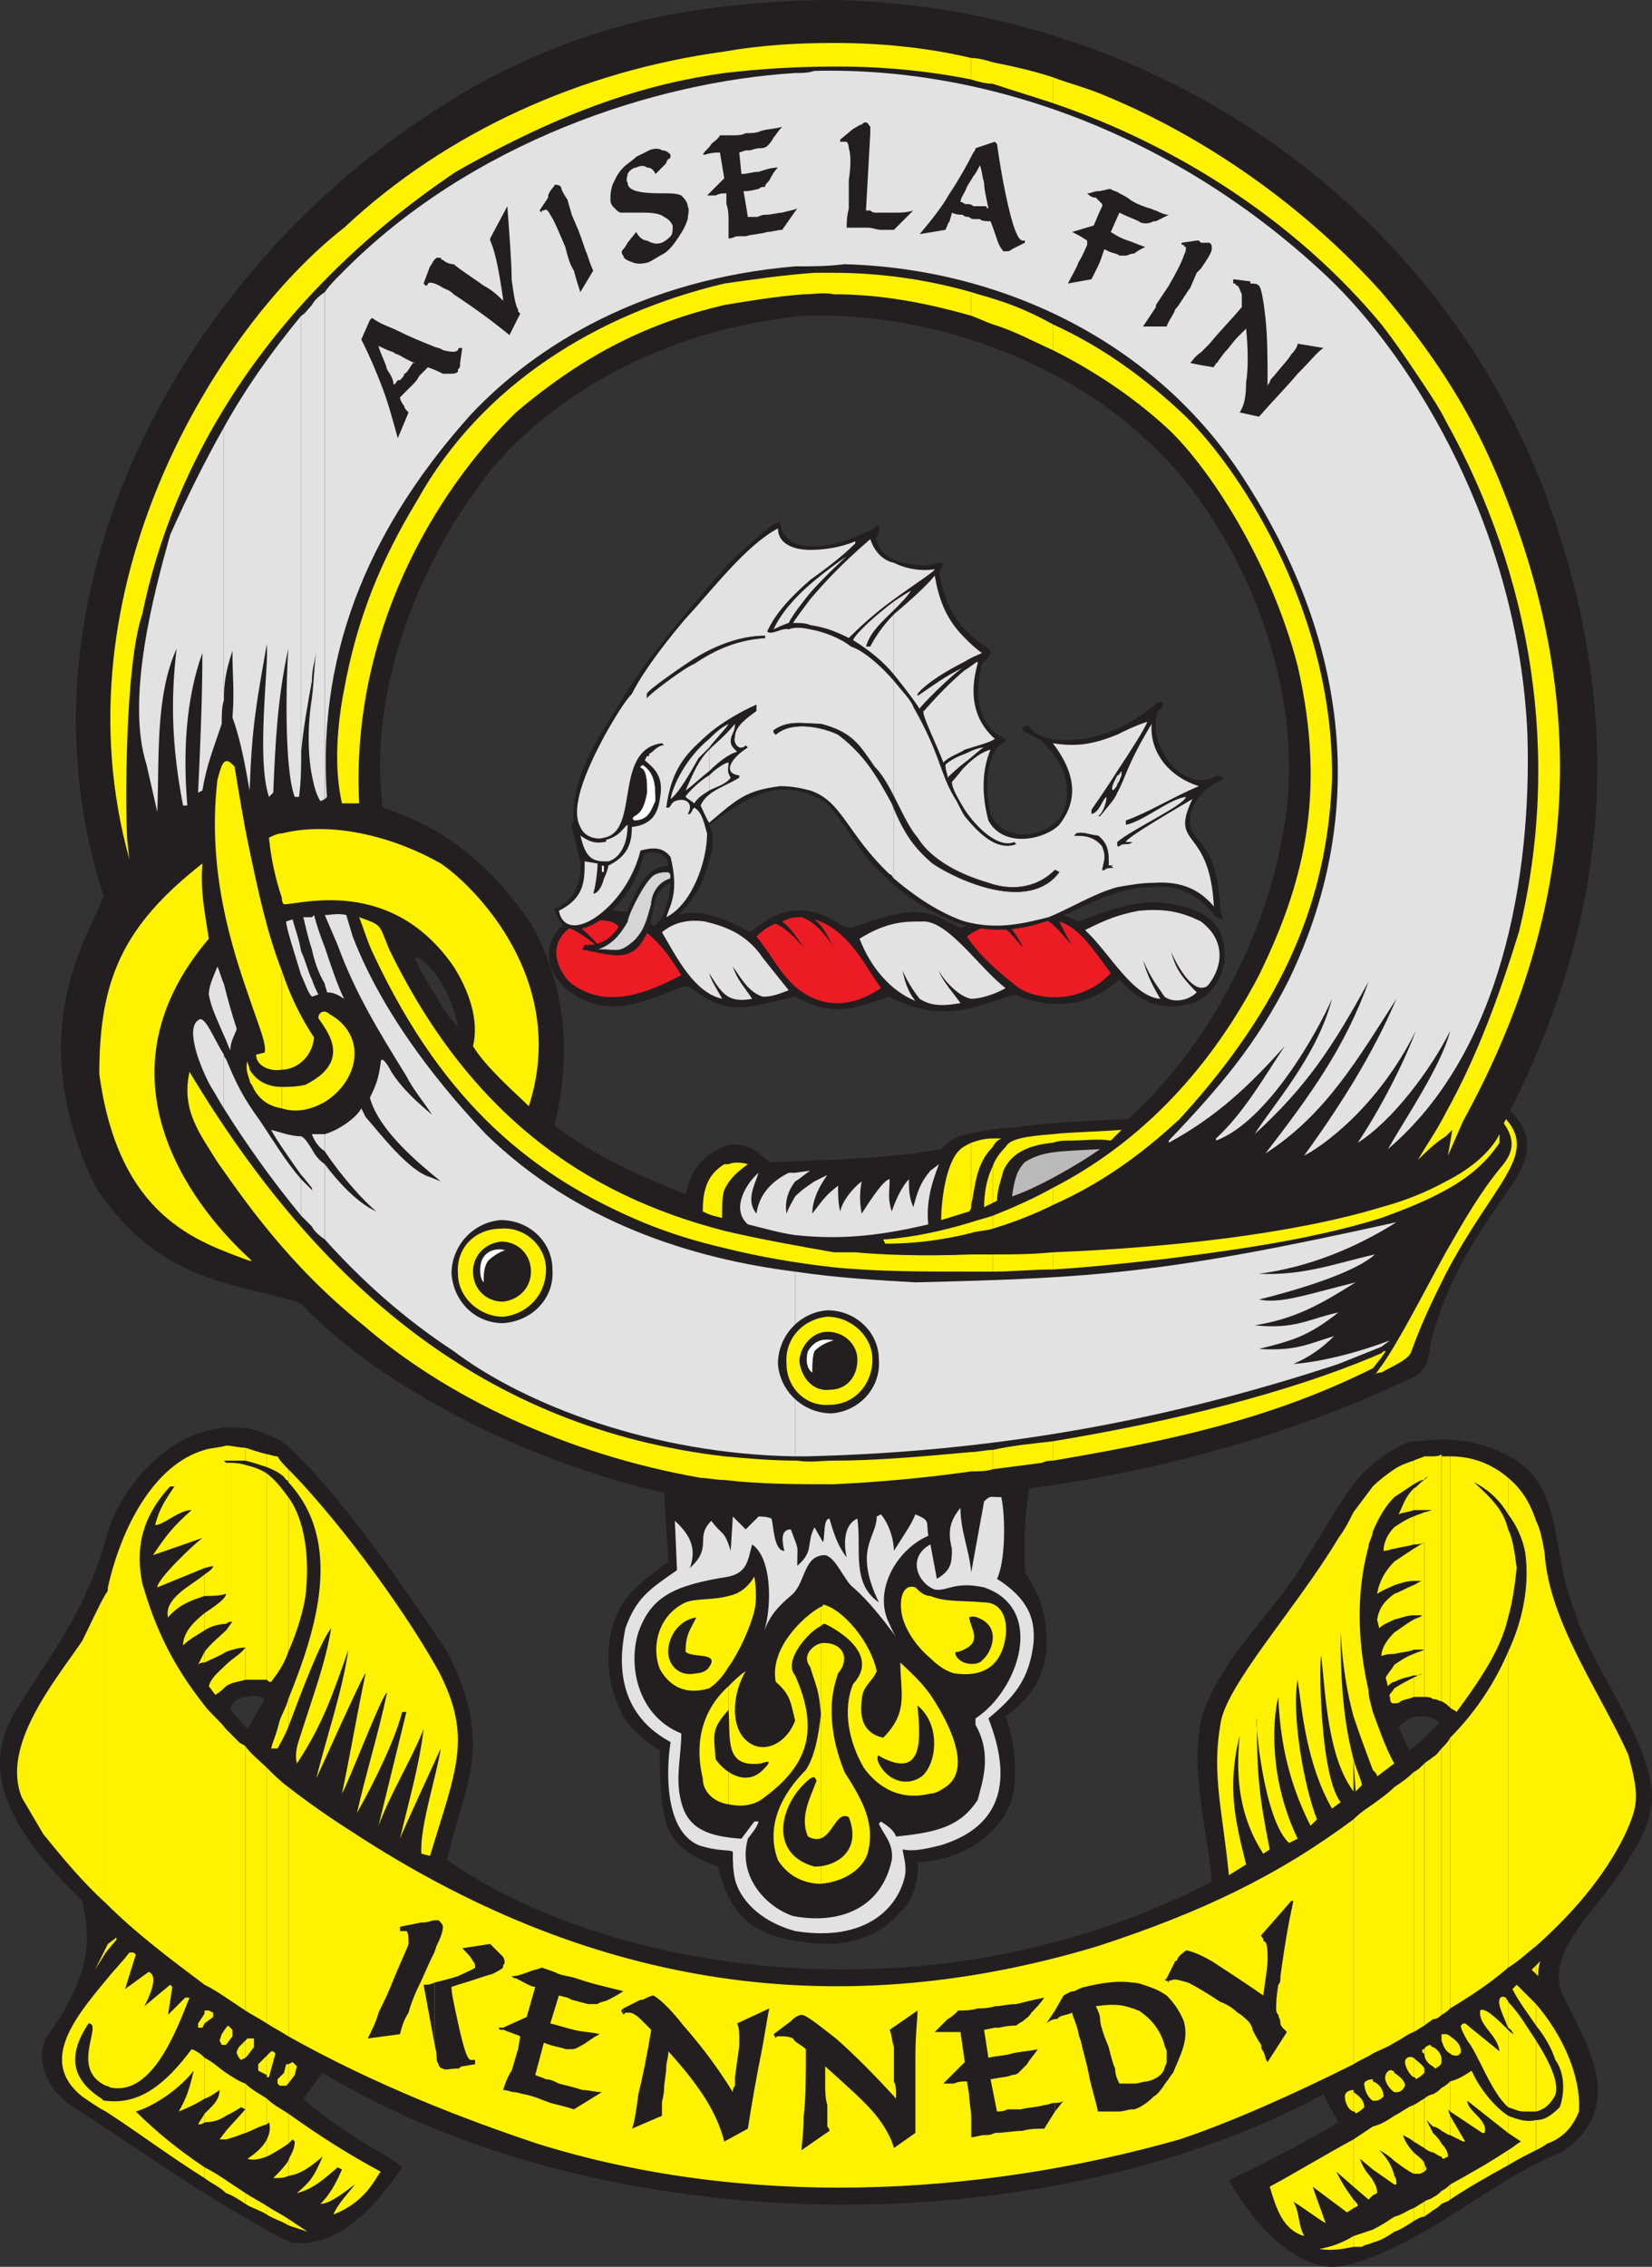 <svg xmlns="http://www.w3.org/2000/svg" width="576.931" height="791.495"><rect width="100%" height="100%" fill="#333333" stroke="none"/><path fill="#231f20" fill-rule="evenodd" d="M495.93 608.25V780c17.25-9.75 33.75-22.5 49.5-28.5 22.5-15.75 9.75-36 .75-54-8.25-16.5 14.25-32.25 23.25-49.5 3-4.5 7.5-12 7.5-21-.75-20.25-21.75-45.75-27-64.5-7.5-18-4.5-36.75-15.75-48.75-9-9-25.5-12.75-38.25-10.5v96c3 0 5.25.75 6.75 2.25l-6.75 6.75m0-9v-96c-1.5 0-3.75 0-5.25.75-18 9-20.25 18-35.25 41.25-9 16.5-30 33.75-36 55.5-3.75 18 2.25 38.25 3.75 56.25-96.75 50.25-210 32.25-267-7.5 5.25-25.5 17.25-39 0-72.75-15-22.5-39.75-58.5-57.75-73.5-4.5-2.25-8.25-3.75-12-4.5v93.75c2.25-.75 5.25 0 6 .75l-6 10.5v171c5.25 3 9.75 6 15 8.25 16.5 2.25 29.25-12 39-26.25 0-1.5-21.75-12-34.5-24l6.75-9c96.75 58.5 249 61.5 349.5 7.5 1.5 3 3 6 5.25 9.75-9.75 6-27 15-38.25 20.25 10.5 18.75 26.25 32.25 39 30 9-1.5 18-6 27.75-11.25V608.25l-3.75 3-3.75-8.25c2.25-2.25 4.5-3.75 7.5-3.75m-409.5-6.75v-93.75c-25.5-3.75-44.25 21-48.75 36-8.25 31.5-24 47.25-34.5 66.75-11.25 24 9.75 46.5 25.5 62.25 2.25 10.5 5.25 23.25-12.75 48-3 6.75-.75 15.75 7.5 22.5 21 13.5 42 28.5 63 40.5v-171l-6-6.75c.75-3 3-4.5 6-4.5"/><path fill="#fff200" fill-rule="evenodd" d="M536.43 740.25v10.5c1.5-.75 3-1.5 3.75-2.25 6.75-2.25 9.75-7.5 11.25-11.25.75-12.75-6-27-15-37.5v7.5c3 3.75 5.25 7.5 6.75 12 3.75 5.25 3 12.75 1.5 16.5-3 3-5.25 4.5-8.25 4.5"/><path fill="#fff200" fill-rule="evenodd" d="M536.43 712.5v24.75c3-.75 4.5-2.25 6-4.5 3-3.75-.75-12-6-20.25m0-26.25v3l.75.75c0-1.5 0-3 .75-5.25l-1.5 1.5m0-155.25v148.5c13.5-12 24-24.75 30.75-38.25 5.25-11.25 5.25-14.25 1.5-28.5-9.75-21.75-27.75-46.5-29.25-70.5-.75-4.5-1.5-8.25-3-11.25m0 148.5V531c-2.25-6.75-5.25-11.25-9.75-15v12.75c3 3.75 5.25 9 6 13.5 1.5 11.25-.75 23.25-6 34.5V687c3.75-2.25 6.75-5.25 9.75-7.5"/><path fill="#fff200" fill-rule="evenodd" d="M536.43 689.25v-3l-1.5 1.5zm0 18v-7.5l-6.75-6.75-1.5 1.5c2.25 4.5 5.25 8.25 8.25 12.75m0 30V712.5c-3-4.5-6-9.75-9.75-13.5v9c1.5.75 1.5 2.25 2.25 2.25-.75 0-1.5-.75-2.25-1.5v27c2.25.75 3.75 1.5 5.25 1.5h4.5m0 13.5v-10.5c-3 .75-6 0-9.75-1.5v6l4.5 3c-1.5.75-3 2.25-4.5 3V756c3.75-2.25 6.75-3.75 9.75-5.25M526.68 534v30.75c1.5-5.25 2.25-10.5 3-17.25-.75-6-1.5-10.5-3-13.5m0-5.25V516c-5.25-4.5-12-7.5-20.25-7.5v87.75c.75.75 1.5.75 2.25 1.5 10.5-14.25 15.75-23.25 18-33V534c-1.5-6-4.5-9.75-12-16.5 4.5 2.25 9 6 12 11.25m0 158.25V576.75c-4.5 10.5-11.25 21-20.25 30v94.5c7.5-4.5 14.25-9 20.25-14.25"/><path fill="#fff200" fill-rule="evenodd" d="M526.68 708v-9c0-.75-.75-.75-.75-1.5-1.5-.75-2.25 0-2.25.75-.75 1.5 1.5 6 3 9.75m0 27.75v-27c-3-3-8.25-8.25-9.75-6.75-.75 5.25 6 8.25 6.75 14.25l-12-9.75c-.75 0-.75 0-1.5.75 0 1.5 1.5 3.75 2.25 5.25 3.75 4.5 8.25 18 14.25 23.25m0 9v-6c-4.5-3-9.75-9-12.75-15.75-2.25 1.5-4.5 3-7.5 3.75v10.5l11.25 7.5h.75c1.5-4.5-6-7.5-6-11.25l14.25 11.25m0 11.25v-5.25c-6.75 4.5-13.5 8.25-20.25 12V768c6.75-4.5 13.5-8.25 20.25-12m-20.25-17.25v6.75l4.5 2.25h.75l-5.25-9m0-27.75v6c.75.75 1.5.75 2.25.75s1.5-.75 1.5-1.5c0-2.25-1.5-3.75-3.75-5.25m0-114.75V508.5h-3V594c1.5.75 2.25 1.5 3 2.25m0 105v-94.5c-.75 1.5-1.5 2.25-3 3.75v93c1.5-.75 2.25-1.5 3-2.25m0 15.75v-6s-.75-.75-1.5-.75h-1.5v2.25c.75 2.25 1.5 3.75 3 4.5"/><path fill="#fff200" fill-rule="evenodd" d="M506.43 737.25v-10.5c-.75.75-1.5 1.5-3 2.25v15c1.5.75 2.25 1.5 3 1.5v-6.75l-.75-2.25.75.75m0 30.75v-5.25c-.75.75-1.5 1.5-3 2.25v4.5c1.5-.75 2.25-.75 3-1.5m-3-19.5v4.5c0 .75.75.75.75.75l1.5-.75c0-1.5-.75-3-2.25-4.5m0-154.5v-86.25c-.75.75-2.25.75-3 .75v84.75c1.5 0 2.25.75 3 .75m0 109.5v-93c-.75.75-1.5 2.25-3 3V705c1.5 0 2.25-.75 3-1.5m0 16.5v-.75c0-2.25-1.5-3.75-3-4.5v6.75l.75.75c1.5-.75 2.25-1.5 2.25-2.25m0 24v-15c-.75.75-1.5 1.5-3 2.25v11.25c.75 0 2.25.75 3 1.5m0 9v-4.5c-.75-1.5-1.5-2.25-3-3.75v6.75c1.5.75 2.25 1.5 3 1.5m0 16.5V765c-.75.75-1.5 1.5-3 2.25v4.5c1.5-.75 2.25-1.5 3-2.25m-3-261v18.75h-3v-10.5l1.5-1.5c-.75.75-1.5.75-1.5 1.5v-8.25h3m0 84.75v-66c-.75 0-2.25.75-3 .75v64.5c.75 0 2.25 0 3 .75m0 111.75v-91.5c-.75.75-2.25 1.5-3 2.25v91.5c.75-.75 2.25-1.5 3-2.25m0 16.5v-6.75s-.75 0-.75-.75c-.75 0-2.25.75-2.25 1.5v1.5c0 2.25 1.5 3.75 3 4.5m0 21v-11.25c-.75 0-2.25.75-3 1.5V750c.75.75 2.25 1.5 3 1.5v-6.75l-2.25-4.5 2.25 2.25m0 29.25v-4.5c-.75.75-2.25.75-3 1.5V774c.75-.75 2.25-1.5 3-2.25m-3-16.5v3l.75-.75c0-.75-.75-1.5-.75-2.25m0-238.5v-8.25c-1.5.75-2.25.75-3.75 1.5v8.25c1.5-.75 2.25-1.5 3.75-1.5m0 10.5v-10.5c-1.5.75-2.25 2.25-3.75 3v7.5h3.75m0 11.25V528c-1.5.75-2.25.75-3.75 1.5v9.75c1.5 0 2.25 0 3.75-.75"/><path fill="#fff200" fill-rule="evenodd" d="M497.43 538.5V576h-3.75v-10.5c1.5-.75 2.25-.75 3-1.5h-3v-10.5c1.5-.75 2.25-1.5 3-1.5h-3v-11.25c1.5-.75 2.25-1.5 3.75-2.25m0 54V576c-1.5.75-2.25.75-3.75 1.5v7.5c1.5 0 2.25 0 3-.75l-3 1.5v6.75h3.75m0 114.75v-91.5c-1.5 1.5-2.25 2.25-3.75 3v90.75c1.5-.75 2.25-1.5 3.75-2.25m0 9.75v-1.5c-.75 0-.75 0-.75.75 0 0 0 .75.75.75m0 6.75v-1.5c-.75-1.5-2.25-2.25-3.75-3.75v6.75c.75 0 .75.75.75.75 1.5-.75 2.25-1.5 3-2.25m0 26.25v-17.25c-1.5.75-2.25 1.5-3.75 2.25v12.75c1.5.75 2.25 1.5 3.75 2.25m0 8.25v-3c-.75-1.5-2.25-2.25-3.75-3.75v7.5h2.25l1.5-.75m0 15.75v-5.25c-1.5.75-2.25 1.5-3.75 2.25v4.5c1.5-.75 2.25-1.5 3.75-1.5m-3.75-255.75V510c-2.25.75-4.5 1.5-6.75 3v9.75l6.75-4.5m0 9v-7.5c-3 3-3.75 6-5.25 9 1.5-.75 3.75-.75 5.25-1.5m0 12v-9.75c-2.25.75-4.5 2.25-6.75 3.75v7.5c3-.75 4.5-.75 6.75-1.5m0 12.75v-11.25l-6.75 4.5v8.25c2.25-.75 4.5-1.5 6.75-1.5m0 12v-10.5c-2.25.75-4.5 2.25-6.75 3v9c3-.75 4.5-1.5 6.75-1.5m0 12v-10.5c-1.5.75-4.5 3-6.75 4.5v7.5c3-.75 5.25-.75 6.75-1.5m0 9v-7.5c-2.25.75-4.5 2.25-6.75 3.75v6c3-1.5 4.5-1.5 6.75-2.25"/><path fill="#fff200" fill-rule="evenodd" d="M493.68 592.5v-6.75c-1.5.75-4.5 2.25-6.75 3.75v5.25c.75 0 1.5 0 2.25-.75 1.5-.75 3-.75 4.5-1.5m0 117v-90.75c-2.25 2.25-4.5 3.75-6.75 5.25v89.25c3-1.5 4.5-3 6.75-3.75m0 15.75v-6.75c-1.5-.75-3 0-3 1.5s1.5 4.5 3 5.25m0 22.5V735c-2.25.75-3.75 2.25-6.75 3.75v15.75c3 2.25 5.25 3.75 6.75 4.5v-7.5c-1.5-1.5-3-3.75-3.75-6 1.5.75 3 1.5 3.75 2.25m0 27.75V771c-2.25.75-3.75 2.25-6.75 3v5.25c2.25-.75 4.5-2.25 6.75-3.75m-6.75-15.75v3h.75c0-.75 0-2.25-.75-3m0-36v6.75h.75c1.5 0 2.25-.75 3-2.25 0-1.5-1.5-3-3.75-4.5m0-201V513c-2.25 1.5-5.25 3.75-7.5 6v15.75c2.25-5.25 4.5-9 7.5-12m0 18v-7.5c-2.25 2.25-3.75 5.25-3.75 8.25 1.5 0 3-.75 3.75-.75m0 12.75v-8.25c-3 3-5.25 6.75-6 11.25 2.25-1.5 4.5-2.25 6-3m0 12v-9c-3 2.25-5.25 4.5-6 9l.75 3c1.5-1.5 3.75-2.25 5.25-3m0 12V570c-2.25 2.25-4.5 5.25-4.5 8.25 1.5-.75 3.75-.75 4.5-.75m0 9.75v-6c-.75 1.5-2.25 3-3 4.5l.75 3c.75-.75 1.5-1.5 2.25-1.5m0 7.5v-5.25c-.75 1.5-2.25 2.25-1.5 3 0 2.25.75 2.25 1.5 2.25m0 118.5V624c-2.25 2.25-4.5 3.75-7.5 6v87c3-1.5 5.25-2.25 7.5-3.75m0 17.25v-6.75s0-.75-.75-.75c-.75-.75-2.25.75-2.25 1.5-.75 1.5.75 4.5 3 6m0 24v-15.75c-2.25 1.5-4.5 3-7.5 3.75v15l7.5 5.25v-3c-.75-3.75-3-6.75-5.25-9 1.5.75 3.75 2.25 5.25 3.75m0 24.75V774c-2.25 1.5-4.5 3-7.5 4.5v4.5c3-.75 5.25-2.25 7.5-3.75m-7.5-18v5.25l1.5-.75c0-2.25-.75-3-1.5-4.5m0-34.5v6.75h.75c1.5 0 2.25-.75 3-1.5 0-2.25-1.5-4.5-3.75-5.25m0-129V618c.75.75 1.5 1.5 1.5 2.25l6-4.5c-3-5.25-5.25-12-7.5-18m0-63V519l-6.75 9v71.25c2.25 6.75 4.5 12.75 6.75 18.75v-20.25c-.75-3-1.5-5.25-1.5-7.5-3.75-16.5-4.5-33.75 0-50.25 0-1.5 1.5-3.75 1.5-5.25m0 182.25v-87c-2.25 1.5-4.5 3-6.75 5.25v85.5c2.25-1.5 4.5-2.25 6.75-3.75m0 16.5V726c-1.5 0-3 .75-3 1.5 0 1.5.75 4.5 3 6m0 24v-15l-6.75 4.5v16.5l5.25 4.5 1.5-1.5v-5.25c-.75-1.5-3-3-4.5-7.5l4.5 3.75m0 25.5v-4.5l-6.75 2.25v3.75h3c.75-.75 2.25-.75 3.75-1.5m-6.75-15v3l1.5-.75c0-.75-.75-1.5-1.5-2.25m0-37.5v6.75c.75 0 .75.75.75.75 1.5-.75 2.25-1.5 3-2.25 0-2.25-1.5-3.75-3.75-5.25m0-116.25.75 11.25 2.25-2.25c-.75-3-2.25-6-3-9m0-15V528c-1.5 3-3 6-5.25 9-14.25 24-39.75 51.75-41.25 65.25-3 17.25.75 30 3 52.5l6-3.75c-3.75-15-6.75-27-2.25-45-1.5 15 0 28.5 8.25 41.25l2.25-1.5c-3.75-18.75-4.5-26.25-4.5-45.75-.75 0 2.25 35.25 11.25 43.5l3-1.5c-9.75-20.25-9-40.5-6.75-49.5.75 21.75 6.75 36 11.25 45l2.25-2.25c-4.5-11.25-9-36.75-6.75-48.75 1.5 10.5 3 29.25 12 45l3-2.25c-7.5-9.75-7.5-51-6.75-51 1.5 13.5 2.25 35.25 11.25 47.25v-11.25c-3.75-14.25-4.5-28.5-4.5-44.25.75 12 2.25 21 4.5 29.25"/><path fill="#fff200" fill-rule="evenodd" d="M472.68 720.75v-85.5c-26.25 19.5-52.5 32.25-89.25 44.25-94.5 28.5-180 12.75-260.25-39.75-8.25-5.25-15.75-10.5-22.5-15.75v87c30.75 17.25 62.25 29.25 87 37.5 72 22.5 153 18.75 224.25-1.5 18-6 39.75-15.75 60.75-26.25m0 16.5v-7.5c-1.5 0-3 .75-3 2.25s.75 4.5 3 5.25m0 26.25V747c-9.75 5.25-19.5 11.25-29.25 16.5 2.25 7.5 4.5 15 12 17.25-2.25-4.5-1.5-8.25-3.75-12 3.75 2.25 7.5 5.25 11.25 7.5-1.5-4.5-3-8.25-4.5-12.75l12 9 2.25-1.5v-3c-1.5-2.25-3-3.75-6-9.75l6 5.25m0 21v-3.75c-3.75 2.25-7.5 3.75-12 4.5 4.5.75 8.25 0 12-.75m-372-9.75V777l6.75 2.25-6.75-4.5m0-20.25v5.25c4.5-.75 7.5-3 12-6.75-3 6.75-3.75 8.25-9 12.75 6-1.5 9.75-5.25 14.25-9l1.5.75c-2.25 5.25-4.5 9-7.5 12 3.75 0 9.75-5.25 12-6.75-2.25 3-6 6.75-7.5 10.5 11.25-4.5 14.25-12 16.5-15-11.25-6-21.75-12.75-32.25-20.25v10.5l1.5-1.5.75.75c0 3-1.5 4.5-2.25 6.75m0-33.75v6.75l2.25-3 .75-3-1.5-1.5-1.5.75"/><path fill="#fff200" fill-rule="evenodd" d="M100.68 593.25V603c4.5-12 11.25-30 15-34.5-2.25 12.75-5.25 20.25-11.25 39-.75 2.25-1.5 5.25-.75 8.25 9-13.5 12.75-24.75 18-39.75-2.25 15-7.5 30-11.25 45 .75-1.5 16.5-36.75 17.25-36.75-3 14.25-5.25 27.75-8.25 42 2.25-3.75 14.25-35.25 15.75-35.25-3 14.25-7.5 28.5-10.5 42 6.75-12 13.5-26.25 15.75-35.25h1.5l-9.75 39.75c4.5-12 11.25-22.5 15.75-33.75-1.5 12.75-5.25 25.5-8.25 38.25.75-2.25 14.25-31.5 14.25-31.5-1.5 9.75-7.5 27.75-6.75 36.75l3 .75c9-30 15-41.25 3-64.5-14.25-25.5-38.25-56.25-52.5-70.5v4.5c19.5 21 9.75 51.75 0 75.75"/><path fill="#fff200" fill-rule="evenodd" d="M100.68 522.75v54c3-6.75 5.25-14.25 6-19.5 1.5-12.75 0-26.25-6-34.5m0-5.25V513c-1.5-1.5-3-3-3.75-4.5-1.5 0-3-.75-3.75-.75v4.5c3.75 1.5 6 3 6.75 4.5 0 0 .75 0 .75.75"/><path fill="#fff200" fill-rule="evenodd" d="M100.68 576.75v-54c-2.25-3-4.5-6-7.5-8.25v72c.75.75.75.75 1.5.75 2.25-3 4.5-6 6-10.5m0 26.25v-9.75c-.75 3-2.25 5.25-3 7.5-1.5 6-2.25 6.75-3 9.75h2.25c.75-1.5 2.25-3.75 3.75-7.5m0 108v-87c-3-2.25-5.25-4.5-7.5-6.75v89.25c2.25 1.5 5.25 3 7.5 4.5m0 16.5v-6.75h-.75l-.75 3-2.25 2.25v1.5l.75.75h2.25l.75-.75m0 21V738c-2.25-1.5-5.25-3-7.5-5.25v9l.75-.75c.75 2.25 0 4.5-.75 6v6c3-1.5 5.25-3 7.5-4.5m0 11.25v-5.25c-1.5 2.25-3 3.75-5.25 6 2.25 0 3.75 0 5.25-.75m0 17.25v-2.25c-2.25-1.5-5.25-3-7.5-4.5v3c2.25 1.5 5.25 2.25 7.5 3.75m-7.5-59.25v7.5h.75l2.25-8.25-.75-.75h-.75l-1.5 1.5m0-205.5v-4.5c-3-.75-5.25-1.5-7.5-2.25v4.5c3 .75 5.25 1.5 7.5 2.25"/><path fill="#fff200" fill-rule="evenodd" d="M93.18 586.5v-72c-2.25-1.5-4.5-2.25-7.5-3v63.75h.75-.75v11.25h7.5m0 120v-89.25c-2.25-2.25-5.25-4.5-7.5-7.5V702c2.25 1.5 5.25 3 7.5 4.5m0 18.75v-7.5l-3 3V723l3 1.5v.75m0 16.5v-9c-2.25-1.5-5.25-3-7.5-5.25v17.25c2.25-.75 4.5-2.25 7.5-3m0 11.25v-6c-1.5 3-4.5 5.25-6.75 6.75 2.25.75 4.5 0 6.75-.75m0 20.25v-3c-2.25-1.5-5.25-3-7.5-4.5v3.75c2.25 1.5 5.25 2.25 7.5 3.75m-7.5-60.75v6l.75-.75 2.25-3v-3h-2.25l-.75.75m0-202.5v-4.5c-2.25 0-4.5-.75-6.75-.75V510h6.75m0 65.25V511.5c-2.25-.75-4.5-.75-6.75-.75V567c.75-.75 1.5-.75 2.25-.75-.75.75-1.5 2.25-2.25 3v7.5c2.25-.75 4.5-1.5 6.75-1.5"/><path fill="#fff200" fill-rule="evenodd" d="M85.68 586.5v-11.25c-1.5 2.25-4.5 3.75-6.75 6v7.5c2.25-1.5 4.5-1.5 6.75-2.25m0 115.5v-92.25c-.75-.75-1.5-.75-2.25-1.5l-4.5-4.5v93.75l6.75 4.5m0 16.5v-6l-2.25 2.25-.75 1.5v.75l.75 1.5.75.75 1.5-.75m0 26.25V727.5c-2.25-.75-4.5-2.25-6.75-3.75v15c1.5-.75 3-1.5 5.25-3l1.5.75-6.75 7.5v3c3-.75 4.5-1.5 6.75-2.25m0 24.75v-3.75l-6.75-4.5v4.5c2.25.75 4.5 2.25 6.75 3.75M78.93 708v6l2.25-3v-2.25l-1.5-1.5-.75.75m0-198v-5.25c-2.25.75-5.25.75-7.5 1.5v41.25l3-.75c0 .75-.75 1.5-3 3v7.5c2.25 0 5.25 0 7.5-.75v-45.75l-.75-.75h.75m0 57v-10.5c0 1.5-3 3.75-7.5 6.75v6c2.25-1.5 5.25-2.25 7.5-2.25m0 9.75v-7.5c-2.25 2.25-5.25 4.5-7.5 7.5v3.75c3-1.5 5.25-2.25 7.5-3.75m0 12v-7.5c-2.25 2.25-5.25 4.5-6 7.5l2.25 3c1.5-.75 3-2.25 3.75-3m0 108.75v-93.75c-2.25-3-5.25-5.25-7.5-8.25V693c3 1.5 5.25 3 7.5 4.5m0 16.5v-6l-1.5 2.25-.75 2.25.75 1.5h1.5m0 24.75v-15c-2.25-1.5-4.5-3.75-7.5-5.25v14.25c2.25-.75 3-1.5 5.25-3 0 3.75-3 6-5.25 8.25v3c3 0 5.25-.75 7.5-2.25m0 8.25v-3l-2.25 3h2.25m0 18.75v-4.5c-2.25-1.5-4.5-3-7.5-4.5v3.75c3 2.25 5.25 3 7.5 5.25M71.43 702v4.5l3-2.25v-1.5l-1.5-.75h-1.5m0-154.5v-41.25c-18 5.25-29.25 27.75-33.75 48 0 .75 0 1.5-.75 2.25v108c10.5 10.5 22.5 19.5 34.5 28.5v-97.5c-11.25-14.25-17.25-27-21.75-42.75-2.25-11.25-.75-22.5 9.75-33.75h1.5c-3 4.5-5.25 7.5-6.75 13.5 3 0 8.25-5.25 12.75-5.25-6.75 6-9 9-13.5 15.75l17.25-6c-3 2.25-15.75 14.25-15.75 17.25l16.5-6.75"/><path fill="#fff200" fill-rule="evenodd" d="M71.43 557.25v-7.5c-4.5 3.75-14.25 8.25-12.75 15 3.75-4.5 8.25-6 12.75-7.5m0 12v-6c-3.75 3-7.5 6.75-7.5 11.25 2.25-2.25 5.25-3.75 7.5-5.25m0 11.25v-3.75l-2.25 4.5c.75-.75 1.5-.75 2.25-.75m0 126 .75-4.5-3 4.5v1.5h1.5l.75-1.5m0 26.25V718.5c-.75-.75-2.25-2.25-4.5-3-9 12-18 19.5-30 18v3.75c10.5 6.75 22.5 15.75 34.5 23.25v-3.75c-9-6-17.25-12.75-24-19.5 5.25-1.5 14.25-6.75 20.25-14.25-1.5 6-2.25 9-5.25 14.25 3.75-1.5 6.75-3 9-4.5"/><path fill="#fff200" fill-rule="evenodd" d="M71.43 741v-3c-.75 1.5-1.5 2.25-2.25 3.75.75 0 1.5 0 2.25-.75m-34.5-49.5v36.75c.75 0 1.5.75 2.25.75 14.25 2.25 22.5-20.25 27-31.5h-1.5l-6 6 1.5-9.75-.75-.75-9 7.5c1.5-3 5.25-10.5 1.5-12l-8.25 6 3.75-12-.75-.75h-1.5c-2.25 3-5.25 6-8.25 9.75m0-11.25v1.5l3.75-4.5v-.75l-3 2.25-.75 1.5m0-15.75v-108c-3 5.25-5.25 10.5-8.25 16.5-9.75 14.25-28.5 36.75-21 54.75l7.5 12.75c6.75 8.25 13.5 16.5 21.75 24m0 17.25v-1.5l-3.75 7.5zm0 46.5V691.5C25.68 705 13.68 720 28.68 732c2.25 1.5 5.25 3.75 8.25 5.25v-3.75c-.75 0-.75 0-1.5-.75-10.5-6.75-12-15-4.5-26.25 5.25 0-6.75 15.75 6 21.75"/><path fill="#fff" fill-rule="evenodd" d="m37.68 675 .75-.75-.75.75"/><path fill="#231f20" fill-rule="evenodd" d="M291.18 405v273.75c9.75-.75 18-4.5 24-12 2.25-1.5 6-9 5.25-16.5 17.25-.75 32.25-12 33.75-26.25.75-8.25 0-16.5-3-24.75 12-8.25 18-21 12-40.5-1.5-3-3-6.75-5.25-9.75 0-9.75-.75-14.25 1.5-29.25 44.25-6 90-18 132.75-38.25 6-2.25 6.75-6.75 7.5-12.75 5.25-21 15.75-36.75 24-48.75 6.75-9.75 15.75-20.25 3.75-32.25 33-65.25 40.5-131.25 15.75-205.5-36-108.75-138.75-180-252-182.25v110.25c44.25 1.5 86.25 20.25 112.5 46.5 25.5 24 56.25 81.75 43.5 138.75-5.25 27-21.75 66.75-53.25 95.25-19.5.75-29.25 1.5-40.5 3-5.25 0-12 1.5-15.75 2.25-4.5.75-6.75 3-9 5.25-12.75 2.25-24.75 3-37.5 3.75m0-294.75V0c-17.25 0-36 1.5-54 4.5-29.25 5.25-58.5 16.5-84.75 33.75V193.5c5.25-10.5 12-20.25 19.5-30 19.5-23.25 57.75-48.75 109.5-53.25h9.75m0 568.5V405c-6.75 0-15 .75-22.5.75-3-2.25-6-6.75-14.25-6-8.25 3-12.75 7.5-15 17.25-16.5-6.75-30.75-12.75-45.75-24 5.25-22.5 5.25-46.5-8.25-70.5-8.25-12-18-23.25-33-32.25v50.25c3.75 5.25 6.75 12.75 7.5 18-2.25-2.25-5.25-6-7.5-10.5v142.5c22.5 12.75 50.25 24 79.5 30.75l1.5 24c-12 9-17.25 12.75-20.25 25.5-1.5 9-.75 18 3.75 27 2.25 6 11.25 12 13.5 13.5 0 8.25 0 17.25 2.25 25.5 3 9 10.5 12 18 15 3.75 15 10.5 24 29.25 26.25 4.5.75 8.25.75 11.25.75M152.43 193.5V38.25C63.93 94.5 1.68 207 36.18 312.75c-4.5 13.5-29.25 46.5-3 101.25 23.25 36 52.5 33.75 72 41.25 10.5 11.25 27 24 47.25 35.25V348c-3-4.5-6-9.75-7.5-13.5 1.5-.75 4.5 2.25 7.5 6v-50.25c-5.25-3-12-6-18.75-8.25-3.75-27.75 3.75-60 18.75-88.5"/><path fill="#e3e2e2" fill-rule="evenodd" d="M277.68 674.25c-13.5-3.75-19.5-12-21-18-.75-3.75-.75-6-.75-9.75-1.5-.75-5.25 0-12-2.25-12-5.25-11.25-26.25-9.75-36-21-11.25-17.25-32.25-15.75-39.75 3.75-10.5 8.25-13.5 18-20.25l-.75-17.25c7.5 6.75 6.75 12 5.25 16.5 8.25-7.5 1.5-10.5 7.5-16.5 3.75 5.25 4.5 3 6.75 10.5l.75-12 4.5 4.5 4.5-4.5c.75 0 3 0 4.5.75.75 2.25.75 11.25 4.5 11.25-.75-3-1.5-7.5 2.25-7.5 3 8.25 2.25 4.5 2.25 12.75 6-5.25 3-7.5 6-13.5l3 5.25c.75-2.25 0-8.25 2.25-8.25 1.5 5.25 3 9.75 6 13.5-1.5-6.75 0-12 3.75-13.5 1.5 10.5-2.25 22.5 7.5 29.25-9-18.75-.75-22.5-.75-30l1.5-.75c3 3.75 4.5 9 4.5 12.75 3.75-6 6-9 7.5-12.75 5.25 2.25 3.75 2.25 4.5 7.5-10.5 4.5-18.75 18-14.25 29.25.75 1.5 1.5 3.75 3 6-4.5-6-9.75-12.75-15-17.25-3-2.25-6-10.5-9.75-11.25-7.5 0-6.75 9-11.25 13.5-5.25 4.5-8.25 7.5-10.5 14.25 3-7.5 3.75-26.25-3.75-31.5-1.5 5.25-1.5 9.75-8.25 11.25-18.75 3-27 6.75-31.5 19.5-3.75 12 0 29.25 15 35.25 0 8.25-2.25 15.75 0 24 2.25 9 9 12 21 12.75l4.5-6h1.5c-.75 2.25-1.5 3-3.75 6-3.75 13.5 6.75 24 15.75 27 15.75 3 30.75-2.25 34.5-19.5.75-6-3-9-4.5-12.75l.75-.75c2.25 1.5 4.5 3 5.25 5.25 15-1.5 22.5-3.75 28.5-12.75 1.5-6 5.25-15.75-.75-26.25V600c15-9.75 24.75-38.25 3-45.75-10.5-2.25-12.75 1.5-17.25.75-6-2.25-9.75-11.25-1.5-15.75l2.25 12c5.25-3 5.25-6 5.25-10.5-1.5-6-.75-9.75 3-14.25 0 8.25 3 14.25 3.75 22.5l4.5-24.75c2.25-2.25 2.25-1.5 6-1.5 1.5 6.75 1.5 22.5-1.5 28.5 10.5 6.75 13.5 13.5 12.75 22.5-1.5 12.75-6.75 18.75-15.75 26.25 8.25 21 5.25 37.5-16.5 44.25-6 1.5-9.75 2.25-13.5 1.5.75 3.75 1.5 6.75.75 9.75-3 12-15 22.5-38.25 18.75"/><path fill="#fff200" fill-rule="evenodd" d="M504.93 437.25v7.5c16.5-31.5 32.25-41.25 21-54l-.75 1.5c3.75 5.25 3.75 9.75-.75 15-7.5 9-13.5 19.5-19.5 30"/><path fill="#fff200" fill-rule="evenodd" d="M504.93 412.5v3c8.25-4.5 14.25-9.75 18.75-16.5v-3c-3 6-9.75 12-18.75 16.5m0-24v8.25l2.25-2.25-1.5 9 5.25-12c42-76.5 42.75-148.5 14.25-219.75-5.25-13.5-12-27-20.25-39.75v15c30 54 40.5 117 25.5 178.5-6.75 21.75-14.25 42.75-25.5 63m0-241.5v-15c-6.75-10.5-14.25-20.25-22.5-30v11.25c5.25 6.75 9.75 13.5 14.25 20.25 3 4.5 6 9 8.25 13.5m0 249.75v-8.25c-3 6-6.75 11.25-9.75 16.5 2.25-2.25 6-6 9.75-8.25m0 18.75v-3c-6.75 3.75-14.25 6.75-22.5 9v3.75c8.25-3 15.75-6 22.5-9.75m0 29.25v-7.5c-8.25 15-15.75 30-22.5 39.75v2.25c3.75-2.25 9.75-4.5 10.5-7.5 3.75-10.5 8.25-19.5 12-27m-22.5 27.75v1.5l1.5-2.25c-.75 0-.75 0-1.5.75m0-359.25V102c-26.25-29.25-60.75-54-97.5-69-5.25-2.25-11.25-3.75-17.25-6v9c44.25 15 85.5 42 114.75 77.25m0 312v-3.75c-32.25 9.75-76.5 14.25-114.75 15.75v6c12.75-.75 26.25-2.25 39.75-3.75 17.25-2.25 48.75-6 75-14.25m0 48.75v-1.5c-33 14.25-74.25 24-114.75 30.75V510c39.75-6.75 75.75-14.25 111.75-32.25l3-3.75m0 5.25V477c-.75.75-1.5 2.25-2.25 3 .75-.75 1.5-.75 2.25-.75m-114.75-64.5v6c20.25-9 34.5-21 44.25-30 41.25-45 51.75-83.25 53.25-118.5.75-56.25-30-105.75-51-126.75-15-14.25-30-24.75-46.5-32.25v9c16.5 8.25 30 18 40.5 27.75 13.5 12.75 35.25 45 45 82.5 10.5 45.75 1.5 77.25-13.5 108-18.75 36-44.25 60-72 74.25"/><path fill="#fff200" fill-rule="evenodd" d="M367.68 396v3c2.25-.75 3.75-.75 6-.75 5.25 0 9.75-.75 14.25 0l3.75-3.75c-9.75.75-17.25.75-24 1.5m0-360v-9c-6.75-2.25-13.5-3.75-21-5.25v7.5c6.75 2.25 14.25 4.5 21 6.75m0 86.25v-9c-6.75-3.75-13.5-6.75-21-9v9c7.5 2.25 14.25 6 21 9m0 276.75v-3c-9 .75-15 1.5-16.5 4.5-2.25 2.25-3.75 4.5-4.5 6.75V420l1.5-.75c0-3.75 1.5-7.5 2.25-10.5 3-6.75 9.75-9 17.25-9.75m0 21.75v-6c-6.75 3.75-13.5 6.75-21 9.75v4.5c7.5-2.25 15-5.25 21-8.25m0 22.5v-6c-7.5.75-14.25.75-21 .75v6c6.75 0 14.25-.75 21-.75m0 66.75v-6.75c-6.75.75-14.25 1.5-21 3V513c6-.75 11.25-1.5 17.25-2.25 1.5-.75 3-.75 3.75-.75m-21-112.5v3c.75-1.5 1.5-2.25 3-3h-3m0-368.25v-7.5c-2.25-.75-5.25-1.5-7.5-1.5v7.5c2.25.75 5.25 1.5 7.5 1.5m0 84v-9c-2.25-.75-5.25-1.5-7.5-2.25v8.25c2.25.75 5.25 2.25 7.5 3m0 287.25v-3c-3 0-5.25.75-7.5 1.5v21.75c1.5-6.75 1.5-14.25 7.5-20.25"/><path fill="#fff200" fill-rule="evenodd" d="M346.68 420v-12.75c-2.25 4.5-3 9.75-3 14.25l3-1.5m0 9v-4.5c-2.25.75-5.25 1.5-7.5 2.25v3.75c2.25-.75 5.25-.75 7.5-1.5m0 15v-6h-7.5v6h7.5m0 69v-6.75c-2.25 0-5.25.75-7.5.75v6.75c2.25 0 5.25 0 7.5-.75m-7.5-485.25v-7.5c-15.75-3.75-32.25-5.25-48-5.25v8.25h2.25c15 0 30.75 1.5 45.75 4.5m0 82.5V102c-15.75-4.5-32.25-6.75-48-6.75v7.5c16.5 0 32.25 3 48 7.5m0 310.5V399c-1.5.75-3 1.5-3.75 2.25-5.25 4.5-6.75 18.75-6.75 24.75l9.75-3c.75-.75.75-1.5.75-2.25m0 9.75v-3.75c-9.75 3-20.25 5.25-30 6h-.75l.75 1.5c11.25 0 21-1.5 30-3.75m0 13.5v-6c-18 .75-33 0-40.5-.75h-7.5v5.25c15 1.5 30.75 1.5 48 1.5m0 69.75V507c-16.5 1.5-33 3-48 3v8.25c15.75-.75 32.25-2.25 48-4.5m-48-490.5V15c-12.75 0-25.5.75-38.25 3v7.5c12.75-1.5 25.5-2.25 38.25-2.25m0 79.5v-7.5h-6.75c-10.5.75-21 2.25-31.5 3.75v7.5c9-1.5 18-3 27.75-3.75 3.75 0 6.75-.75 10.5 0m0 339.75v-5.25c-12.75-2.25-25.5-4.5-38.25-7.5v6c12 3 24.75 5.25 38.25 6.75m0 75.75V510c-4.5 0-8.25.75-12.75 0-9 0-17.25-.75-25.5-1.5v8.25c12.75 1.5 25.5 1.5 38.25 1.5M252.93 406.5v9c1.5-3 3-5.25 8.25-9-2.25-.75-5.25-.75-6.75 0h-1.5m0-381V18c-49.5 6.75-96.75 27.75-132.75 61.5-44.25 34.5-101.25 126-75 220.5l-.75-6.75c-.75-11.25-.75-61.5 5.25-78.75C60.18 162.75 92.43 105 159.18 60c38.25-21.75 66.75-30.75 93.75-34.5"/><path fill="#fff200" fill-rule="evenodd" d="M252.93 106.5V99c-44.25 10.5-84.75 35.25-107.25 75.75-12.75 21-21 41.25-25.5 66-2.25 11.25-3.75 27-.75 39.75h6c-3-59.25 26.25-108.75 54.75-136.5 24.75-21 47.25-31.5 72.75-37.5m0 309v-9c-6 3.75-7.5 9-7.5 16.5 3 1.5 3.75 1.5 6.75 2.25 0-4.5 0-7.5.75-9.75m0 20.25v-6c-49.5-12.75-89.25-41.25-117-98.25-3.75-9-2.25-8.25-10.5-11.25 1.5 3.75 3 9 5.25 13.5 24.75 52.5 56.25 77.25 93.75 93 9 3.75 18.75 6.75 28.5 9m0 81v-8.25c-83.25-9.75-141.75-59.25-186.75-134.25-3 13.5 3.75 21.75 9.75 31.5 9 12.75 24.75 36 51 57 28.5 24.75 70.5 45 117.75 53.25 2.25 0 5.25.75 8.25.75m72 75v34.5c1.5 0 3-.75 5.25-2.25 9-6 2.25-21-5.25-32.25m0-34.5V579c2.25 2.25 5.25 4.5 8.25 5.25 9.75 1.5 16.5-2.25 18-12.75.75-5.25-.75-12-7.5-12-7.5-.75-13.5 0-18.75-2.25m0 21.75v-21.75c-2.25 0-3.75-1.5-5.25-3-4.5-1.5-6 4.5-4.5 10.5 1.5 5.25 5.25 10.5 9.75 14.25"/><path fill="#fff200" fill-rule="evenodd" d="M324.93 626.25v-34.5c-3.75-5.25-8.25-9-10.5-11.25 0 10.5 3 17.25-6 26.25-6.75-1.5-8.25-6.75-7.5-12.75 0-5.25 3.75-6.75 5.25-10.5-2.25-10.5-12-21.75-18.75-23.25 0 0 0 .75-.75.75v6.75c.75-.75.75-.75 1.5-.75 6 3 18.75 11.25 9.75 21-3.75 9-1.5 20.25 3.75 29.25 3.75 5.25 11.25 12 23.25 9"/><path fill="#fff200" fill-rule="evenodd" d="M286.68 573.75v84c8.25-.75 15-5.25 16.5-11.25 2.25-9.75-1.5-17.25-8.25-27.75-3-7.5-4.5-14.25-4.5-21.75 0-4.5.75-8.25 2.25-12.75 4.5-5.25 1.5-11.25-6-10.5m0-6V561c-6.75 3.75-18 15-15.75 26.25 5.25 4.5 5.25 7.5 6.75 13.5-3 8.25-12 12.75-18 6-4.5-5.25-3.75-15.75.75-23.25-2.25 1.5-3.75 3-6 5.25V630c3.75.75 7.5.75 11.25-1.5 15.75-11.25 21-23.25 12-43.5-4.5-5.25 5.25-15.75 9-17.25"/><path fill="#fff200" fill-rule="evenodd" d="M286.68 657.75v-84c-3 .75-6.75 4.5-3.75 8.25 2.25 7.5 3 7.5 3.75 16.5-.75 7.5-2.25 15-5.25 19.5-8.25 8.25-14.25 19.5-9.75 31.5 3.75 6 9.75 8.25 15 8.25m-32.25-100.5V582c3.75-5.25 7.5-13.5 9-19.5.75-3 .75-7.5 0-12-2.25 3.75-5.25 6-9 6.75m0 24.75v-24.75c-5.25 1.5-11.25.75-15 2.25-9.75 4.5-12 15.75-9 23.25 3.75 6.75 9.75 9 17.25 6.75 2.25-1.5 4.5-3.75 6.75-7.5m0 48v-41.25c-6.75 6-12.75 16.5-9 32.25 0 4.5 3.75 8.25 9 9m-156-250.5v7.5c4.5 1.5 9.75.75 15-2.25 12-7.5 15-23.25 1.5-30.75-1.5-1.5-3.75-.75-3.75 1.5 3 4.5 12 15-4.5 23.25-3 .75-6 .75-8.25.75"/><path fill="#fff200" fill-rule="evenodd" d="M98.43 339v34.5c4.5 0 10.5-3.75 11.25-11.25-4.5-6.75-8.25-14.25-11.25-23.25m0-48v22.5c0 .75 0 1.5.75 2.25 6 0 37.5-9.75 59.25 21.75 5.25 8.25 9 18.75 6.75 27.75 4.5 7.5 15 16.5 19.5 21 14.25-44.25-19.5-77.25-30.75-84.75-15.75-9-37.5-15-55.5-10.5m0 22.5V291c-1.5 0-3 .75-4.5 1.5.75 7.5 2.25 14.25 4.5 21"/><path fill="#fff200" fill-rule="evenodd" d="M98.43 373.5V339c-5.25-13.5-8.25-27.75-11.25-42v51.75c3 9 6 15.75 5.25 18.75l-3 .75c0 3.75 4.5 6 9 5.25m0 13.5v-7.5c-5.25 0-9-2.25-11.25-6v3.75c0 .75.75 1.5.75 1.5 2.25 5.25 6 7.5 10.5 8.25m-11.25 52.5v.75h.75zm0-90.75V297c-2.25-10.5-3.75-20.25-5.25-29.25-3.75-4.5-4.5-.75-6 4.5-3.75 32.25 5.25 59.25 11.25 76.5m0 28.5v-3.75c0-.75-.75-2.25-.75-3-.75 2.25 0 4.5.75 6.75"/><path fill="#fff200" fill-rule="evenodd" d="M87.18 440.25v-.75c-16.5-15-57-61.5-14.25-111.75-1.5-9.75-3-16.5-2.25-26.25-27.75 21.75-36 40.5-36 73.5 6.75 50.25 34.5 58.5 52.5 65.25"/><path fill="#e3e2e2" fill-rule="evenodd" d="M277.68 444v64.5h3.75c64.5-1.5 124.5-12 186-32.25l15-6 3-2.25c-9.75 3.75-23.25 7.5-33.75 8.25 5.25-2.25 9.75-5.25 14.25-9.75-9.75 3-13.5 5.25-26.25 4.5 12-3 17.25-4.5 27.75-12.75-10.5 2.25-15 6-29.25 4.5 14.25-2.25 23.25-7.5 35.25-15-18 4.5-26.25 7.5-33.75 6 12-3 33-9 40.5-15.75-13.5 3-24.75 7.5-40.5 6.75 17.25-2.25 33.75-9 48-18-81 18-105.75 19.5-168 21-12.75-.75-27-1.5-42-3.75m0-26.25v13.5c14.25 1.5 27.75.75 46.5-3.75-.75-6.75.75-13.5 3.75-21l-3 2.25c-3.75 4.5-4.5 7.5-6 12.75-1.5-3.75-1.5-6-1.5-9.75-2.25 2.25-4.5 6.75-6 11.25-1.5-4.5-.75-6.75-.75-11.25-2.25 0-8.25 9.75-9.75 12-.75-3.75-.75-7.5 0-11.25-3 2.25-6.75 6.75-7.5 10.5-.75-3-.75-6-.75-9-3.75 3-4.5 3.75-9 9.75 0-3.75 1.5-8.25 5.25-13.5l-4.5 2.25c-2.25 1.5-4.5 3-6.75 5.25m0-8.25v3c1.5-.75 3-2.25 5.25-3.75l-5.25.75m0-384V93c6 0 11.25 0 17.25-.75 54.75 1.5 108.75 27 139.5 75 34.5 53.25 45 114 15.75 174.75-11.25 22.5-24.75 38.25-42 56.25v.75c16.5-9 27.75-19.5 40.5-33.75-7.5 11.25-14.25 23.25-24 32.25v.75c18-6.75 35.25-37.5 40.5-49.5-5.25 20.25-21 37.5-27 47.25 18-16.5 27-30 39.75-53.25-8.25 23.25-21 40.5-36 60 21-13.5 32.25-33 45.75-54-8.25 19.5-20.25 38.25-32.25 54.75 6-3 25.5-16.5 39-43.5-4.5 12-12.75 27.75-20.25 39 12-7.5 25.5-25.5 32.25-39-3 12-15.75 30.75-21.75 41.25 39.75-33.75 50.25-95.25 48.75-144.75-3-71.25-39.75-131.25-69.75-159.75-53.25-50.25-119.25-73.5-179.25-72-2.25.75-4.5.75-6.75.75m0 67.5V25.5c-48.75 3-113.25 24-158.25 69.75-2.25 2.25-4.5 4.5-6 6.75v177l.75-.75c-3.75-53.25 17.25-96.75 50.25-133.5C187.68 120 225.18 97.5 277.68 93m0 319.5v-3h-2.25c-7.5 3.75-10.5 9-11.25 14.25-3.75-4.5-.75-9.75.75-14.25-4.5 3.75-9.75 12.75-3.75 18 6 1.5 11.25 3 16.5 3.75v-13.5c-.75 1.5-2.25 3.75-3 6-.75-4.5.75-8.25 3-11.25"/><path fill="#e3e2e2" fill-rule="evenodd" d="M277.68 508.5V444c-36-4.5-76.5-17.25-108-48-13.5-14.25-35.25-39.75-46.5-69l-2.25-7.5c-3-.75-5.25 0-7.5 0l4.5 10.5c6 16.5 14.25 30 24 45.75 2.25 4.5 6 9 9 13.5-4.5-3.75-10.5-9-14.25-15-1.5-3-3.75-6-3.75-3-.75 5.25-1.5 7.5-3.75 12 3 11.25 16.5 22.5 24.75 29.25l-3.75-1.5c-7.5-2.25-17.25-15-22.5-21l-1.5-3c-1.5 3-7.5 7.5-12.75 9v6c6 9 13.5 17.25 18 21-6.75-3-13.5-10.5-18-16.5v26.25c12.75 14.25 27.75 27.75 45 39 24.75 18.75 69.75 36 119.25 36.75"/><path fill="#e3e2e2" fill-rule="evenodd" d="M113.43 330.75v12.75c0 .75.75 2.25.75 3 2.25 0 3.75.75 6 2.25-2.25-4.5-4.5-11.25-6.75-18m0-51.75V102c-2.25 1.5-3.75 3-4.5 4.5v131.25c0-3.75.75-6 1.5-9.75-.75 4.5-.75 9.75-1.5 15.75v27c.75 3.75 1.5 6.75 3 9l1.5-.75m0 64.5v-12.75c-1.5-3.75-3-8.25-3.75-11.25l-.75.75v11.25c.75 3.75 2.25 8.25 4.5 12m0 58.5v-6h-4.5c.75 2.25 2.25 4.5 4.5 6m0 30.75V406.5c-2.25-1.5-3.75-3.75-4.5-5.25v13.5c0 .75 0 .75.75 1.5l-.75-.75v12.75c.75 1.5 2.25 3 4.5 4.5m-4.5-90.75v6l2.25-.75c-.75-1.5-1.5-3-2.25-5.25m0-104.25V106.5c-1.5 1.5-2.25 3-3.75 3.75V262.5c.75-8.25 2.25-16.5 3.75-24.75"/><path fill="#e3e2e2" fill-rule="evenodd" d="M108.93 270.75v-27c-1.5 9-1.5 19.5 0 27m0 60.75v-11.25h-3c.75 3 1.5 6.75 3 11.25m0 16.5v-6c-1.5-3-2.25-6.75-3.75-9.75v8.25c1.5 3 2.25 6 3.75 7.5m0 66.75v-13.5c-1.5-2.25-2.25-3.75-3.75-4.5v13.5c1.5 1.5 3 3.75 3.75 4.5m0 13.5V415.5l-3.75-3.75v12.75l3.75 3.75m-3.75-165.75V110.25c-10.5 12.75-19.5 25.5-27 39v95.25c0-6 .75-10.5 3-17.25 0 9 .75 14.25 0 23.25 3 8.25 4.5 17.25 6 25.5.75-21.75 2.25-30 6-51 .75 7.5-3.75 39.75.75 53.25l1.5-1.5c.75-18 1.5-33 5.25-50.25-.75 10.5-1.5 42 2.25 51.75h1.5c.75-6 .75-10.5.75-15.75m0 78v-8.25c-.75-4.5-2.25-8.25-3-11.25l-2.25.75c0 2.25 3 11.25 5.25 18.75m0 69.75v-13.5c-3.75 0-7.5-1.5-10.5-2.25 1.5 3 6.75 10.5 10.5 15.75"/><path fill="#e3e2e2" fill-rule="evenodd" d="M105.18 424.5v-12.75c-5.25-6-9.75-13.5-14.25-20.25-6-8.25-8.25-12.75-12-21.75 0 0-.75-.75-.75-1.5V387c7.5 12 16.5 24.75 27 37.5m-27-81v18c.75 1.5 1.5 3.75 2.25 5.25 0-3 1.5-5.25 2.25-7.5-1.5-4.5-3-9.75-4.5-15.75m0-99v-95.25c-6.75 12-12.75 24-18.75 37.5-5.25 18.75-15.75 57-8.25 80.25l3.75 16.5c.75-18.75-.75-40.5 6.75-57-2.25 18.75-1.5 35.25 2.25 54.75h1.5c-1.5-17.25-.75-36.75 5.25-53.25 0 15.75-.75 33-1.5 48.75l1.5-.75c1.5-9 3.75-14.25 6.75-23.25 0-3 0-6 .75-8.25m0 117v-18c-.75-1.5-1.5-4.5-2.25-6-1.5 3.75-3 6.75-3 9.75.75 4.5 3 9 5.25 14.25"/><path fill="#e3e2e2" fill-rule="evenodd" d="M78.18 387v-18.75c-3.75-6-6.75-14.25-9-12-4.5 3 .75 16.5 4.5 23.25 1.5 2.25 3 5.25 4.5 7.5"/><path fill="#231f20" fill-rule="evenodd" d="M174.93 426c9.75 0 18 7.5 18 17.25.75 9.75-6.75 18-17.25 18.75-9.75 0-17.25-7.5-18-17.25 0-9.75 7.5-18 17.25-18.75m114 31.5c9.75 0 18 7.5 18 17.25.75 9.75-6.75 18-16.5 18.75-9.75 0-18-7.5-18.75-17.25 0-9.75 7.5-18 17.25-18.75"/><path fill="#fff200" fill-rule="evenodd" d="M288.93 459.75c8.25 0 15.75 6.75 15.75 15s-6 15.75-15 15.75c-8.25.75-15-6-15-14.25-.75-9 6-15.75 14.25-16.5m-114-30.75c8.25-.75 15.75 6 15.75 14.25 0 9-6.75 15.75-15 16.5-8.25 0-15.75-6.75-15.75-15-.75-9 6-15.75 15-15.75"/><path fill="#231f20" fill-rule="evenodd" d="M288.93 465c6 0 10.5 4.5 10.5 9.75 0 6-3.75 10.5-9.75 10.5-5.25.75-9.75-3.75-10.5-9.75 0-5.25 4.5-10.5 9.75-10.5m-114-31.5c6 0 10.5 4.5 10.5 10.5 0 5.25-3.75 9.75-9.75 10.5-6 0-10.5-4.5-10.5-10.5 0-5.25 3.75-9.75 9.75-10.5"/><path fill="#fff" fill-rule="evenodd" d="M283.68 479.25c-2.25-1.5-2.25-5.25-1.5-7.5 2.25-3.75 5.25-4.5 9-3.75-3 .75-5.25 2.25-6.75 3.75-.75 2.25-.75 4.5-.75 7.5m-114.75-31.5c-1.5-1.5-1.5-5.25-.75-7.5 1.5-3.75 5.25-4.5 8.25-3.75-2.25.75-4.5 2.25-6 3.75-1.5 2.25-1.5 4.5-1.5 7.5"/><path fill="#bbbaba" fill-rule="evenodd" d="M384.18 401.25c-7.5 5.25-21.75 13.5-30.75 16.5.75-5.25 1.5-9 4.5-12 6-3.75 11.25-3.75 26.25-4.5"/><path fill="#231f20" fill-rule="evenodd" d="M249.93 614.25c-.75-9-1.5-10.5 4.5-17.25.75 10.5-1.5 20.25 11.25 18.75 2.25-.75 4.5-1.5.75 2.25-6 6-13.5.75-16.5-3.75m34.5 37.5c-16.5-4.5-12-22.5-1.5-30.75 1.5-.75 1.5-.75 2.25.75-2.25 6-6 12.75-3 19.5 8.25 4.5 9-9.75 14.25-6.75 4.5 11.25-3.75 17.25-12 17.25m22.5-36c-.75-1.5-.75-3.75.75-2.25 15.75 8.25 13.5-8.25 12.75-18 8.25 6.75 6.75 20.25 1.5 24.75-5.25 3.75-12 1.5-15-4.5m27-37.5c-.75-1.5 0-1.5.75-1.5 9-3 4.5-7.5 3.75-12 1.5-.75 3 0 4.5.75 6.75 3.75 3 12 0 14.25-.75 1.5-6.75 2.25-9-1.5m-90.75 6c-6.75 1.5-10.5-3.75-9.75-9s4.5-9.75 9.75-10.5c-2.25 4.5-3.75 6-3.75 12 2.25 2.25 12 0 8.25 5.25-.75 1.5-3 2.25-4.5 2.25M419.43 123v4.5l4.5.75c0-.75.75-.75.75-1.5.75 0 .75-.75.75-.75.75-.75 1.5-2.25 3-3.75.75-.75 2.25-3 3.75-4.5l3-3c.75 7.5.75 14.25 0 18.75 0 5.25-.75 8.25-2.25 10.5l6.75 1.5c5.25-6 9.75-10.5 13.5-15 4.5-4.5 6.75-7.5 9-9l-9-1.5c0 .75-.75 2.25-2.25 3.75-.75 1.5-3 3.75-6 7.5-.75.75-1.5 1.5-1.5 2.25 0 0-.75.75-.75 1.5 0-9.75 0-17.25-.75-24s-1.5-10.5-2.25-11.25-1.5-.75-3-.75v-.75l-6-.75V99h.75c0 .75.75.75.75.75.75.75.75 1.5 1.5 3v4.5c-4.5 5.25-8.25 9-11.25 12.75l-3 3m0-38.25v9l1.5-2.25c1.5-2.25 2.25-3.75 2.25-4.5 0-1.5 0-1.5-.75-2.25h-3m0 9v-9l-.75-.75h-.75l-5.25.75v.75h.75c0 .75.75.75.75.75 0 .75 0 1.5-.75 3-.75 2.25-2.25 5.25-5.25 10.5l-4.5 6.75v7.5h3.75c.75-2.25 2.25-3.75 3-6 1.5-1.5 3-4.5 5.25-7.5l2.25-5.25 1.5-1.5m0 33.75V123c-2.25 1.5-3 3-3.75 3.75l3.75.75m-15.75-54v3.75l4.5-2.25c-1.5 0-3-.75-4.5-1.5m0 3.75V73.5c-.75 0-1.5-.75-2.25-.75-2.25-.75-4.5-1.5-6.75-3-.75-.75-2.25-1.5-3.75-2.25-.75-.75-2.25-.75-3-1.5-1.5 0-3 .75-4.5.75s-2.25.75-3.75.75c.75.75 1.5 1.5 3 1.5l2.25 2.25V72c-1.5 3-2.25 5.25-3 6.75l-7.5 2.25c1.5.75 3 1.5 5.25 3v1.5c-.75 1.5-1.5 3.75-3 6-.75 2.25-2.25 4.5-3.75 7.5l8.25-1.5 2.25-4.5c.75-1.5 1.5-3.75 2.25-6l1.5.75c1.5.75 3 .75 3.75 1.5h2.25c.75 0 1.5-.75 3-.75.75-.75 2.25-1.5 3.75-2.25-2.25-.75-3.75-1.5-6-2.25s-3.75-1.5-6-3l3-6.75c3 1.5 5.25 2.25 6.75 3 .75.75 2.25.75 2.25.75.75 0 1.5 0 3-.75h.75m0 36.75v-7.5.75l-4.5 6.75h4.5m-63.75-42v4.5h2.25c.75.75 2.25.75 3.75.75 1.5 3.75 2.25 6.75 3 8.25s1.5 2.25 1.5 2.25h.75c.75 0 1.5 0 2.25-.75l4.5-2.25V84h-.75c-1.5 0-3-3.75-4.5-9.75s-3-13.5-4.5-24l-.75-.75-6.75 2.25s0 .75-.75 1.5v8.25c.75-.75 1.5-2.25 2.25-3.75.75 1.5.75 3.75 1.5 6 0 2.25.75 5.25 1.5 9-.75 0-.75-.75-.75-.75h-4.5m0-10.5v-8.25c-2.25 4.5-5.25 9.75-8.25 14.25-3 5.25-6.75 9.75-10.5 14.25l9-1.5c.75-1.5.75-2.25 1.5-3 0-.75.75-2.25.75-3 1.5.75 3 .75 3.75.75.75.75 1.5.75 2.25.75.75.75 1.5.75 1.5.75V72c-.75-.75-1.5-.75-3-.75-.75-.75-1.5-.75-1.5-.75 0-1.5 1.5-3 2.25-5.25.75-1.5 1.5-2.25 2.25-3.75m-185.25 60.75v8.25h2.25c1.5 0 2.25 0 3-.75V129c.75-.75.75-.75.75-2.25l.75-5.25h-.75c-.75 0-.75.75-.75.75-.75.75-2.25.75-5.25 0m0-31.5v9.75c1.5.75 2.25.75 3.75 2.25 4.5 3 11.25 7.5 19.5 14.25l3.75-7.5-.75-.75V108c-.75-.75-1.5-4.5-2.25-10.5 0-6-.75-15-1.5-25.5l-6 11.25V84c1.5 3 3 9.75 4.5 20.25v.75c-1.5-1.5-3.75-3.75-6.75-5.25-3-2.25-6.75-4.5-10.5-7.5-1.5 0-3-.75-3.75-1.5m48 11.25c-.75-2.25-1.5-4.5-2.25-7.5-1.5-2.25-2.25-5.25-3-8.25-2.25-5.25-3.75-9-5.25-11.25-.75-1.5-1.5-2.25-2.25-1.5h-.75v.75l-.75-.75 3-4.5v-.75c.75-2.25 2.25-3 2.25-3.75.75 0 1.5 0 2.25.75 0 .75.75 2.25 2.25 4.5l1.5 5.25 2.25 5.25c1.5 3.75 2.25 6.75 3 8.25.75 2.25 1.5 4.5 2.25 6l-4.5 7.5m19.5-21c.75 1.5 2.25 3 3.75 3 1.5.75 3 1.5 5.25.75 1.5-.75 2.25-1.5 3-2.25s.75-2.25.75-3.75c-.75-1.5-1.5-2.25-3-3-.75-.75-3-1.5-6.75-1.5h-8.25c-.75 0-1.5-.75-2.25-1.5s-1.5-1.5-1.5-3 0-3 .75-5.25c.75-1.5 1.5-3.75 3.75-6 1.5-1.5 3-2.25 4.5-3.75l4.5-2.25c1.5-.75 3.75-.75 4.5 0 1.5 0 2.25.75 3 1.5 0 .75 0 1.5-.75 1.5 0 0-.75.75-.75 1.5l-3.75 3.75c-.75-1.5-1.5-2.25-3-2.25-.75-.75-2.25-.75-3.75 0-.75 0-2.25.75-3 2.25 0 .75-.75 2.25 0 3 0 3 4.5 3.75 12 3.75h.75c2.25 0 4.5 0 6 .75.75.75 2.25 2.25 2.25 3.75.75 1.5 0 3 0 4.5-.75 2.25-1.5 3.75-3 6s-3 4.5-5.25 6c-1.5.75-3.75 2.25-5.25 3-2.25.75-4.5.75-6 0-2.25-.75-3-1.5-3-2.25-.75-.75-.75-1.5 0-2.25 0 0 .75-.75 1.5-2.25l3-3.75m32.25 2.25v-6c0-2.25 0-3.75-.75-6V67.5c-1.5 0-2.25 0-3.75.75h-3l6-6-1.5-9c-.75 0-3 0-5.25.75h-.75c.75-1.5 2.25-2.25 3-3.75.75-.75 2.25-1.5 3-3h4.5c1.5 0 3 0 4.5-.75 1.5 0 3.75 0 5.25-.75 2.25-.75 5.25-.75 7.5-1.5-1.5 1.5-2.25 3-3 3.75-.75 1.5-1.5 2.25-2.25 3 0 0-.75.75-2.25.75-.75 0-1.5 0-3.75.75h-1.5l-2.25.75.75 7.5c2.25 0 3.75-.75 6-.75 2.25-.75 4.5-1.5 6.75-1.5-1.5 1.5-2.25 3-3 4.5-.75.75-1.5 1.5-1.5 2.25-.75 0-1.5 0-2.25.75-.75 0-2.25.75-5.25.75l1.5 9h3c.75 0 1.5-.75 3-.75 2.25 0 4.5-.75 6-.75 2.25-.75 3.75-.75 5.25-1.5l-5.25 7.5c-1.5 0-3.75.75-5.25.75-2.25.75-5.25.75-7.5 1.5h-3c-.75 0-1.5.75-3 .75m64.5-9.75-6.75 6.75h-4.5c-1.5 0-3-.75-4.5-.75h-7.5c0-1.5 0-3.75.75-6.75V63c.75-5.25.75-9 0-11.25 0-1.5-.75-2.25-.75-2.25h-2.25v-.75l4.5-3.75c1.5-.75 2.25-1.5 3-1.5.75-.75.75-.75 1.5-.75s.75.75 1.5 1.5v2.25l-1.5 27h1.5c.75.75 1.5.75 2.25.75h6.75c1.5 0 3.75 0 6-.75m-164.25 27v-9.75s-.75 0-.75-.75h-1.5l-.75.75c-.75.75-.75 1.5-1.5 2.25l-2.25 6 .75.75c.75 0 .75-.75.75-.75.75-.75 3 0 5.25 1.5m0 30v-8.25c-.75-.75-2.25-.75-3.75-1.5-3.75-1.5-7.5-3-12-5.25v8.25c1.5.75 3.75 2.25 6 3h-.75c-1.5 2.25-2.25 3.75-3 3.75 0 .75-.75 1.5-1.5 2.25h-.75V153l3.75-9c-.75-.75-1.5-1.5-1.5-2.25-.75-.75-1.5-2.25-1.5-3l2.25-2.25 2.25-2.25c.75-.75 1.5-1.5 2.25-3l3-3c2.25.75 3.75 1.5 5.25 2.25m-15.75-6.75v-8.25c-3-1.5-6-2.25-9-4.5l-.75.75-3 6.75c3 6 5.25 11.25 7.5 17.25s3.75 12 5.25 17.25v-20.25c-.75.75-.75 1.5-1.5 1.5 0-1.5-.75-3-2.25-5.25-.75-3-2.25-5.25-3-8.25 1.5.75 3 1.5 5.25 2.25 0 0 .75.75 1.5.75M407.43 720v6.75c.75-.75 1.5-2.25 2.25-3 1.5-3.75 3-6.75 3.75-9.75s.75-5.25 0-8.25c-1.5-3.75-3.75-6.75-6-9V720m0-29.25v.75l.75.75v-.75h.75c1.5-.75 3 0 6 .75 3 1.5 6.75 3.75 11.25 6.75 2.25.75 4.5 2.25 6 3.75 1.5.75 3 2.25 3.75 3s1.5 2.25 1.5 3c.75 1.5 1.5 3 3 5.25 0 .75 0 1.5.75 2.25.75 1.5.75 3 1.5 3.75l6.75-10.5-1.5-1.5s-.75-.75-.75-1.5c0-1.5-.75-2.25-.75-3-.75-.75-.75-1.5-.75-2.25 0-1.5 0-3.75.75-8.25.75-.75.75-1.5.75-3 1.5-11.25 3-19.5 4.5-26.25h-.75l-10.5 12c0 .75.75.75.75 1.5 0 0 0 .75.75.75.75 1.5.75 3.75.75 6 0 3-.75 6.75-1.5 12.75-7.5-5.25-13.5-9-18-12-5.25-3-8.25-3.75-9-3.75-.75.75-2.25 1.5-3 3 0 .75-.75.75-.75.75l-3 6m0 .75v-.75l-.75.75zm0 24.75v-19.5c-2.25-1.5-3.75-2.25-6-3s-3.75-1.5-6-1.5v9c.75 0 1.5.75 2.25.75 4.5 3 7.5 6.75 9 12 0 .75.75 1.5.75 2.25m0 10.5V720c0 .75-.75 1.5-.75 2.25-.75 2.25-3 3.75-6 4.5-1.5 0-3 .75-4.5.75h-.75v9h.75c2.25-.75 4.5-2.25 6.75-4.5 1.5-.75 3-3 4.5-5.25m-12-25.5v-9c-4.5-.75-10.5 0-16.5 1.5-.75 0-2.25.75-3.75 1.5-1.5 0-2.25.75-3.75 1.5l-3 5.25v3c.75 0 .75 0 1.5-.75 1.5-.75 3-.75 4.5-1.5 0 .75.75 2.25 1.5 4.5s.75 3.75 1.5 5.25c.75 3.75 2.25 8.25 3 12.75.75 3.75 2.25 8.25 3 12h7.5c1.5 0 3-.75 4.5-.75v-9h-4.5c-.75-1.5-1.5-3-1.5-5.25-.75-1.5-1.5-4.5-2.25-7.5l-1.5-3.75c-.75-2.25-1.5-4.5-1.5-6s-.75-3-1.5-4.5c5.25-.75 9-.75 12.75.75m-27 33v3l3-3.75c-.75.75-2.25.75-3 .75m0-29.25v-3l-3 4.5c.75-.75 2.25-1.5 3-1.5"/><path fill="#231f20" fill-rule="evenodd" d="M368.43 737.25v-3c-1.5 0-2.25.75-3.75.75-2.25.75-5.25.75-8.25 1.5h-4.5c-1.5.75-3 .75-3.75.75L345.93 726c3.75-.75 6-.75 7.5-1.5 1.5 0 2.25-.75 2.25-.75l3-3c.75-1.5 2.25-3 3.75-5.25-3 .75-6 .75-9 1.5-2.25.75-5.25.75-8.25 1.5l-1.5-9.75 3.75-.75h1.5c3-.75 5.25-.75 6-.75.75-.75 2.25-1.5 2.25-1.5.75-.75 2.25-1.5 3-3 1.5-1.5 3-3 4.5-5.25-3.75.75-6.75 1.5-9.75 2.25-3 0-5.25.75-7.5.75-2.25.75-4.5.75-6 .75-2.25.75-4.5.75-6.75.75-.75.75-2.25 2.25-3.75 3l-4.5 4.5h9l1.5 10.5-7.5 7.5h3.75c1.5-.75 3-.75 4.5-.75l.75 4.5c0 3 .75 5.25.75 8.25v6.75c1.5 0 3-.75 4.5-.75s2.25 0 3.75-.75c3 0 6.75-.75 9.75-.75 2.25-.75 5.25-.75 7.5-.75l3.75-6m-150.75-36v2.25l.75-.75h1.5c.75 0 2.25.75 3.75 2.25l3.75 3.75c-1.5 9-3 16.5-4.5 22.5-.75 6-1.5 10.5-2.25 12l10.5-4.5v-4.5c0-.75.75-3 .75-5.25s.75-4.5.75-7.5c0-1.5.75-3 .75-5.25 6.75 7.5 11.25 13.5 14.25 18.75s4.5 9.75 5.25 12.75l8.25-4.5c1.5-9.75 3-18 4.5-25.5s2.25-13.5 3-16.5l-11.25 5.25c.75 1.5.75 3.75.75 6.75 0 2.25-.75 6-1.5 12v3c-.75.75-.75 1.5-.75 2.25-6-9.75-12-17.25-17.25-23.25-5.25-6.75-9-9.75-10.5-10.5-.75 0-2.25.75-3.75 1.5h-.75l-6 3m62.25 49.5c0-2.25.75-6 .75-12 .75-6 .75-13.5.75-23.25-1.5-1.5-3.75-2.25-4.5-3.75-1.5-.75-3-.75-3.75-.75h-1.5s-.75 0-.75.75l-.75-1.5 6-4.5.75-.75c.75-.75 2.25-1.5 3-1.5 1.5 0 5.25 3 12 8.25 6 5.25 13.5 12.75 21 21v-2.25c0-.75 0-2.25-.75-3.75v-12c-.75-2.25-.75-4.5-1.5-6l9.75-6.75c0 3-.75 8.25-.75 16.5v26.25l-7.5 5.25c-.75-3-3-7.5-6.75-12s-9.75-9.75-17.25-16.5v5.25c0 3 0 6 .75 8.25v7.5s.75.75.75 1.5l-9.75 6.75m-62.25-55.5-9-2.25c-3-.75-5.25-1.5-7.5-2.25s-3.75-.75-6-1.5c-1.5-.75-3.75-1.5-6-2.25-1.5.75-3 .75-4.5 1.5-2.25.75-3.75 1.5-6 1.5.75.75.75.75 1.5.75 3 1.5 5.25 3 6.75 3l-3 10.5-8.25 3.75v.75c.75 0 1.5.75 2.25.75 1.5.75 2.25.75 3.75 1.5l-.75 4.5c-.75 2.25-1.5 5.25-2.25 7.5-1.5 2.25-2.25 4.5-3 6.75 1.5 0 3 .75 3.75.75 1.5 0 3 .75 3.75.75 3.75.75 6.75 2.25 9 3 3 .75 6 1.5 8.25 2.25l9.75-6c-2.25 0-4.5-.75-6.75-.75-2.25-.75-5.25-1.5-8.25-2.25-1.5-.75-3-1.5-4.5-1.5-1.5-.75-2.25-.75-3.75-1.5l3-11.25c3.75 1.5 6 1.5 7.5 2.25h2.25c1.5 0 2.25-.75 3.75-1.5s3-2.25 6-3.75c-3-.75-6-.75-9-1.5s-5.25-1.5-8.25-2.25l3-9.75 3 .75 1.5.75c3 .75 5.25 1.5 6 1.5h3c.75-.75 2.25-.75 3.75-1.5s3-1.5 5.25-3"/><path fill="#231f20" fill-rule="evenodd" d="M217.68 703.5v-2.25l-.75.75zm-42-20.25V687v-.75c.75-.75.75-1.5 0-3m0 3.75v-3.75l-4.5-4.5-9.75 1.5c1.5 1.5 3 3 3.75 4.5.75.75.75 1.5.75 2.25-.75.75-3 1.5-6 3-2.25.75-5.25 1.5-8.25 2.25v21l.75 3.75c0 1.5 0 3 .75 3.75 0 .75.75 1.5 1.5 1.5.75.75 2.25 0 5.25 0 .75 0 .75-.75 1.5-.75l4.5-.75v-1.5h-1.5c-1.5 0-3-6-5.25-16.5-.75-3.75-1.5-6.75-1.5-9l2.25-.75c5.25-1.5 9-3 12-3.75 1.5-.75 3-1.5 3.75-2.25m0 21.75V708h-1.5c0 .75.75.75 1.5.75m-24-38.25v11.25l.75-2.25c1.5-3 2.25-5.25 2.25-6.75 0-.75-.75-1.5-1.5-2.25h-1.5m0 11.25V670.5c-.75 0-2.25.75-3.75.75h-.75l-7.5 1.5v1.5h2.25c.75.75.75 2.25.75 4.5-.75 2.25-3 6.75-6 14.25-1.5 3.75-3 6.75-4.5 9.75-.75 3-2.25 6-3.75 9l11.25-1.5c.75-3 1.5-5.25 3-7.5.75-3 2.25-6.75 4.5-11.25l3-6.75 1.5-3"/><path fill="#231f20" fill-rule="evenodd" d="M151.68 713.25v-21c-1.5.75-2.25.75-3.75.75l3.75 20.25m274.5-387.75c4.5 11.25-1.5 21.75-9.75 24.75-10.5 3-18 0-25.5-8.25-8.25 7.5-20.25 12-36.75 5.25-15.75 5.25-26.25 9.75-43.5.75-10.5 3-18 8.25-33 0-18 3.75-22.5 7.5-37.5-3.75l-3 .75c-13.5 5.25-26.25 11.25-39.75 0-7.5-6.75-8.25-17.25 1.5-24 6-3 20.25-6 29.25 2.25l6-3c9.75-3.75 18 0 27.75 5.25l3-2.25c9.75-7.5 19.5-6.75 29.25 0l3 .75c9.75-3 20.25-8.25 30.75-3.75l7.5 3.75c20.25-9 27.75-8.25 41.25-2.25 9.75-3.75 18-6.75 27-6.75 9 .75 18.75 3 22.5 10.5"/><path fill="#ed1c24" fill-rule="evenodd" d="M364.68 321c3 .75 6.75 6 9.75 9-1.5-2.25-3-5.25-4.5-8.25 7.5 2.25 12.75 11.25 18 18-11.25 12-27.75 9-33 4.5-6.75-5.25-12.75-10.5-17.25-17.25 3-2.25 5.25-3 9-4.5 6 1.5 6.75 4.5 10.5 8.25-1.5-3.75-4.5-6.75-6-9.75 4.5-.75 9-1.5 13.5 0m-84.75-.75c4.5 1.5 8.25 6 11.25 10.5-1.5-2.25-3-6.75-6.75-9.75 12 3.75 17.25 15.75 23.25 24-9 6-17.25 6.75-24.75 3-9-4.5-12-12.75-18.75-21 2.25-2.25 4.5-3.75 6.75-4.5 4.5 2.25 6 4.5 9.75 8.25-2.25-3-3.75-6-7.5-9 3-1.5 4.5-1.5 6.75-1.5m-66.75 1.5c3 .75 6 5.25 9.75 9.75-1.5-3-3.75-7.5-6-9.75 9 .75 16.5 11.25 21 18.75-14.25 7.5-27 11.25-38.25 3-2.25-1.5-10.5-12-.75-19.5 4.5 2.25 9 5.25 12.75 9.75-2.25-3.75-6-7.5-9.75-10.5 3.75-2.25 8.25-2.25 11.25-1.5"/><path fill="#e3e2e2" fill-rule="evenodd" d="M246.18 321.75c6 1.5 14.25 3.75 20.25 12.75l9 11.25c-3.75 1.5-6 2.25-9 2.25-5.25-1.5-8.25-7.5-10.5-10.5 1.5 4.5 3.75 6.75 6.75 11.25-8.25 1.5-10.5-1.5-15-9 .75 3 3 6 4.5 9-9.75-2.25-15.75-14.25-21-23.25 4.5-3.75 9.75-4.5 15-3.75m75.75 0c9-.75 20.25 16.5 29.25 23.25-3.75 2.25-9 3.75-12 3.75-4.5-.75-9.75-6.75-11.25-9.75.75 3 6 9 7.5 11.25-4.5.75-9.75 1.5-14.25-1.5-3-3.75-4.5-6.75-6-9.75.75 3 1.5 6.75 4.5 10.5-9-3.75-15.75-12-19.5-21.75 9.75-6 15.75-6 21.75-6m97.5 0c9.75 7.5 6.75 17.25 2.25 22.5-4.5 3-9.75-5.25-12.75-12 1.5 5.25 3 8.25 9 14.25-3 3-8.25 3.75-11.25 1.5-3-4.5-4.5-6-7.5-12.75 1.5 5.25 3 8.25 6 13.5-9.75-.75-18-16.5-26.25-24 7.5-3.75 11.25-5.25 18.75-6.75 8.25-.75 14.25 0 21.75 3.75"/><path fill="#231f20" fill-rule="evenodd" d="m203.43 331.5.75-1.5c18 .75 13.5-26.25 29.25-27.75 0-5.25-8.25-6-9-3-3 16.5-26.25 36-30.75 18 7.5-2.25 9.75-10.5 9-17.25-.75-.75-1.5-6.75-2.25-8.25 0-.75-1.5-4.5 0-4.5-1.5-15.75 10.5-33 15-39.75 8.25-14.25 15.75-23.25 27-36.75s15.75-18 27.75-27.75c.75 0 1.5-.75 2.25-.75.75 11.25 16.5 10.5 31.5 3 .75 0 1.5-1.5 3-1.5.75 1.5-1.5 3.75-.75 5.25 1.5 8.25 17.25 9.75 21 7.5h1.5l.75.75c-.75.75-.75 1.5-1.5 2.25 3 20.25 15 24.75 18 27.75 0 1.5-2.25 3.75-3 4.5-2.25 7.5-3 21.75 8.25 26.25v.75c-8.25 3.75-6.75 20.25-5.25 25.5 5.25 12 24 7.5 26.25-3 .75-4.5 2.25-12-8.25-22.5-2.25-1.5-4.5-2.25-6.75-3.75 0-1.5.75-1.5 2.25-1.5.75 2.25 4.5 3.75 6.75 4.5 9.75 1.5 23.25 0 38.25-12.75h1.5c.75 1.5-.75 2.25-1.5 3-4.5 9.75 7.5 30 21 22.5l1.5.75v.75c-4.5 1.5-9.75 6-11.25 12-1.5 12 9 5.25 10.5 33.75 0 .75.75 1.5.75 3l-2.25-.75c-7.5-10.5-16.5-11.25-23.25-10.5-12.75 0-24.75 8.25-32.25 10.5-9.75 3.75-21 6.75-36 1.5-12-5.25-18-9.75-24.75-16.5-7.5-6-12.75-17.25-19.5-24.75-16.5-10.5-27.75-2.25-41.25 7.5 0 .75.75 1.5.75 2.25 1.5 6-1.5 12.75-3.75 18.75-3.75 6.75-6 9-12.75 14.25-1.5 0-2.25 0-2.25-1.5 2.25 0 4.5-9.75 4.5-13.5-6.75 3-5.25 8.25-7.5 15.75-5.25 12.75-11.25 9.75-23.25 7.5"/><path fill="none" stroke="#231f20" stroke-linecap="round" stroke-linejoin="round" stroke-miterlimit="10" stroke-width=".12" d="m203.43 331.5.75-1.5c18 .75 13.5-26.25 29.25-27.75 0-5.25-8.25-6-9-3-3 16.5-26.25 36-30.75 18 7.5-2.25 9.75-10.5 9-17.25-.75-.75-1.5-6.75-2.25-8.25 0-.75-1.5-4.5 0-4.5-1.5-15.75 10.5-33 15-39.75 8.25-14.25 15.75-23.25 27-36.75s15.75-18 27.75-27.75c.75 0 1.5-.75 2.25-.75.75 11.25 16.5 10.5 31.5 3 .75 0 1.5-1.5 3-1.5.75 1.5-1.5 3.75-.75 5.25 1.5 8.25 17.25 9.75 21 7.5h1.5l.75.75c-.75.75-.75 1.5-1.5 2.25 3 20.25 15 24.75 18 27.75 0 1.5-2.25 3.75-3 4.5-2.25 7.5-3 21.75 8.25 26.25v.75c-8.25 3.75-6.75 20.25-5.25 25.5 5.25 12 24 7.5 26.25-3 .75-4.5 2.25-12-8.25-22.5-2.25-1.5-4.5-2.25-6.75-3.75 0-1.5.75-1.5 2.25-1.5.75 2.25 4.5 3.75 6.75 4.5 9.75 1.5 23.25 0 38.25-12.75h1.5c.75 1.5-.75 2.25-1.5 3-4.5 9.75 7.5 30 21 22.5l1.5.75v.75c-4.5 1.5-9.75 6-11.25 12-1.5 12 9 5.25 10.5 33.75 0 .75.75 1.5.75 3l-2.25-.75c-7.5-10.5-16.5-11.25-23.25-10.5-12.75 0-24.75 8.25-32.25 10.5-9.75 3.75-21 6.75-36 1.5-12-5.25-18-9.75-24.75-16.5-7.5-6-12.75-17.25-19.5-24.75-16.5-10.5-27.75-2.25-41.25 7.5 0 .75.75 1.5.75 2.25 1.5 6-1.5 12.75-3.75 18.75-3.75 6.75-6 9-12.75 14.25-1.5 0-2.25 0-2.25-1.5 2.25 0 4.5-9.75 4.5-13.5-6.75 3-5.25 8.25-7.5 15.75-5.25 12.75-11.25 9.75-23.25 7.5zm0 0"/><path fill="#d6d5d5" fill-rule="evenodd" d="M208.68 331.5c4.5-1.5 7.5-4.5 10.5-9.75 0-2.25 6.75-15.75 9.75-16.5 1.5-.75 3-.75 4.5-.75l.75.75v1.5c-5.25 1.5-6.75 6.75-6.75 9-1.5 5.25-2.25 9-6 12.75-5.25 4.5-5.25 3-12.75 3"/><path fill="none" stroke="#231f20" stroke-linecap="round" stroke-linejoin="round" stroke-miterlimit="10" stroke-width=".12" d="M208.68 331.5c4.5-1.5 7.5-4.5 10.5-9.75 0-2.25 6.75-15.75 9.75-16.5 1.5-.75 3-.75 4.5-.75l.75.75v1.5c-5.25 1.5-6.75 6.75-6.75 9-1.5 5.25-2.25 9-6 12.75-5.25 4.5-5.25 3-12.75 3zm0 0"/><path fill="#e3e2e2" fill-rule="evenodd" d="M390.18 295.5v14.25c4.5-.75 8.25-1.5 12.75-1.5 10.5-.75 16.5 3 21 8.25-1.5-28.5-15.75-20.25-7.5-37.5-3.75 2.25-23.25 13.5-23.25 15h2.25c-1.5 1.5-3 0-4.5 1.5h-.75m0-18.75V294c5.25-4.5 23.25-12.75 24-15.75-6 .75-14.25 8.25-21 9.75v-1.5c8.25-3 16.5-8.25 25.5-12-9.75-3-17.25-11.25-16.5-21.75-9 15-9 18.75-12 24m0-6v3c.75-.75.75-1.5 1.5-3v-1.5c-.75.75-.75 1.5-1.5 1.5m0-14.25v12.75c4.5-6.75 9.75-15 10.5-17.25-4.5 1.5-7.5 3-10.5 4.5m0 12.75V256.5c-7.5 3-13.5 4.5-22.5 3 9.75 12.75 7.5 21.75 2.25 28.5-5.25 5.25-19.5 8.25-24.75-1.5-3-11.25-1.5-19.5.75-24.75-3 .75-6 3-9 6v15c4.5 6.75 12 13.5 17.25 11.25l.75.75c-6 2.25-12-2.25-18-9.75v36.75c11.25 3 20.25.75 29.25-1.5 7.5-3 15.75-8.25 24-10.5v-33c-.75 2.25-3 4.5-6 8.25h-.75c1.5-.75 3-4.5 3-6.75-1.5.75-2.25 5.25-5.25 6v-1.5c1.5-2.25 5.25-7.5 9-13.5"/><path fill="#e3e2e2" fill-rule="evenodd" d="M390.18 273.75v-3c-1.5 3-2.25 4.5-1.5 5.25.75-.75 1.5-1.5 1.5-2.25m-53.25-10.5v3c3-2.25 6-5.25 6.75-5.25-1.5 0-3.75.75-6.75 2.25m0-29.25v27.75c4.5-1.5 8.25-2.25 10.5-3.75-7.5-6.75-9-15.75-6-26.25V231c-1.5.75-3 2.25-4.5 3m0-11.25V231c2.25-1.5 4.5-2.25 6-3-2.25-1.5-4.5-3.75-6-5.25m0 8.25v-8.25c-6.75-6.75-9-13.5-10.5-21.75-3 3.75-9 9-14.25 13.5v21c3 3.75 6 7.5 9 12-.75 0 12-12.75 15-14.25-5.25 2.25-11.25 6.75-15.75 9.75v-.75c3-3.75 10.5-8.25 16.5-11.25"/><path fill="#e3e2e2" fill-rule="evenodd" d="M336.93 261.75V234c-4.5 3.75-9 8.25-14.25 14.25-1.5 0 5.25 13.5 6.75 18 2.25-2.25 5.25-3 7.5-4.5m0 4.5v-3c-2.25.75-5.25 2.25-6.75 3.75 0 2.25.75 3 .75 4.5 0 0 3-3 6-5.25m0 16.5v-15c-1.5 1.5-3 3.75-4.5 5.25 0 2.25 2.25 6 4.5 9.75"/><path fill="#e3e2e2" fill-rule="evenodd" d="M336.93 321.75V285c-1.5-2.25-2.25-4.5-3.75-6.75-5.25-9-4.5-14.25-14.25-31.5-.75-2.25-3.75-5.25-6.75-9v69c9.75 8.25 18 12.75 24.75 15M312.18 210v3c2.25-2.25 4.5-4.5 6-6.75-1.5.75-3.75 2.25-6 3.75m0-13.5v12.75c8.25-6 14.25-9.75 14.25-10.5-4.5.75-9.75 0-14.25-2.25m0 12.75V196.5c-3.75-.75-6.75-3.75-8.25-8.25-10.5 9-16.5 15.75-21 21v9c5.25.75 9 2.25 13.5 4.5 5.25-5.25 10.5-9.75 15.75-13.5"/><path fill="#e3e2e2" fill-rule="evenodd" d="M312.18 213v-3c-6 4.5-13.5 11.25-14.25 13.5 6 3.75 10.5 7.5 14.25 12v-21c-3.75 3.75-6.75 8.25-8.25 11.25h-1.5c1.5-5.25 6-9 9.75-12.75m0 93.75v-69c-4.5-5.25-10.5-10.5-15-12-3.75-3-9.75-5.25-14.25-6V276c11.25 3.75 12.75 15 27.75 29.25.75 0 .75.75 1.5 1.5M282.93 204v3c6-6.75 12.75-12.75 12.75-12.75-2.25 1.5-7.5 5.25-12.75 9.75m0-12v10.5c5.25-3.75 11.25-8.25 15.75-12.75V189c-5.25 2.25-11.25 3-15.75 3m0 10.5V192c-6 0-11.25-2.25-11.25-7.5-11.25 6-22.5 21-32.25 31.5-4.5 5.25-14.25 17.25-18.75 26.25-2.25 2.25-6 8.25-9.75 15v35.25c12.75-2.25 3-30.75 20.25-33l.75.75h-.75c-2.25.75-3 2.25-4.5 3v.75h-.75l-.75 1.5c3.75 3 6.75 6 5.25 13.5-.75 5.25-3 9-9.75 9.75 0 6.75-2.25 10.5-8.25 13.5 0 .75-.75 3-1.5 4.5V318c5.25-4.5 10.5-12 12.75-21 5.25-1.5 8.25-.75 10.5 2.25 3 12 0 16.5-1.5 21 9-4.5 14.25-19.5 14.25-29.25-.75-2.25-1.5-7.5-4.5-9-.75.75-.75 1.5-1.5 2.25h-.75c2.25-3.75-.75-6-4.5-4.5-1.5.75-1.5 2.25-2.25 2.25h-.75c1.5-11.25 5.25-17.25 12-23.25 5.25-5.25 12.75-9.75 19.5-12.75v2.25c-3 2.25-7.5 5.25-7.5 9-.75 2.25 1.5 5.25 3.75 3l.75.75c-6 3.75-9 9-3 9.75v.75c-4.5 3-11.25 4.5-13.5 9.75.75 1.5 2.25 5.25 3 6 9.75-8.25 12.75-11.25 24.75-12.75 4.5 0 7.5.75 10.5 1.5v-56.25c-3-.75-6-.75-7.5 0-2.25-.75-6 2.25-7.5.75 3-6.75 9-12.75 15-18"/><path fill="#e3e2e2" fill-rule="evenodd" d="M282.93 207v-3c-5.25 4.5-10.5 10.5-12.75 15.75 1.5-.75 3-1.5 5.25-2.25 1.5-3 4.5-6.75 7.5-10.5m0 11.25v-9c-2.25 3-4.5 6-6 8.25 2.25 0 4.5 0 6 .75m-72 75.75v6.75h1.5c3-.75 6.75-4.5 6.75-12.75-1.5.75-2.25 3.75-7.5 5.25 0 .75 0 .75-.75.75m0-1.5v-35.25c-6 11.25-12 24.75-8.25 31.5 1.5 3.75 6 4.5 8.25 3.75"/><path fill="#e3e2e2" fill-rule="evenodd" d="M210.93 300.75V294c-3.75.75-6-.75-8.25-2.25 1.5 6 3 9 8.25 9m0 17.25v-11.25c-.75 3-2.25 5.25-3.75 5.25.75-2.25 1.5-7.5 1.5-10.5l-4.5-.75c0 6.75 0 12.75-9 17.25 1.5 7.5 9 6 15.75 0"/><path fill="#fff" fill-rule="evenodd" d="M210.18 304.5v-2.25h.75v2.25h-.75"/><path fill="none" stroke="#231f20" stroke-linecap="round" stroke-linejoin="round" stroke-miterlimit="10" stroke-width=".12" d="M210.18 304.5v-2.25h.75v2.25zm0 0"/><path fill="#231f20" fill-rule="evenodd" d="M325.68 301.5c-6-5.25-9.75-9.75-14.25-21-5.25-9.75-9.75-17.25-18.75-24-4.5-2.25-15.75-5.25-21.75 0l-.75-.75V255c5.25-3.75 10.5-2.25 16.5-2.25 11.25 3 13.5 7.5 18.75 15 6 6 9.75 18.75 15 24.75 6 9.75 19.5 14.25 24.75 15.75 6 2.25 15.75 3 23.25-4.5l1.5.75c-10.5 14.25-35.25 3-44.25-3"/><path fill="none" stroke="#231f20" stroke-linecap="round" stroke-linejoin="round" stroke-miterlimit="10" stroke-width=".12" d="M325.68 301.5c-6-5.25-9.75-9.75-14.25-21-5.25-9.75-9.75-17.25-18.75-24-4.5-2.25-15.75-5.25-21.75 0l-.75-.75V255c5.25-3.75 10.5-2.25 16.5-2.25 11.25 3 13.5 7.5 18.75 15 6 6 9.75 18.75 15 24.75 6 9.75 19.5 14.25 24.75 15.75 6 2.25 15.75 3 23.25-4.5l1.5.75c-10.5 14.25-35.25 3-44.25-3zm0 0"/><path fill="#231f20" fill-rule="evenodd" d="M385.68 303.75h-.75c.75-3.75 1.5-4.5 0-8.25-3-3.75-6.75-3.75-9.75-3.75l.75-.75c2.25-.75 5.25.75 7.5.75 3.75 3 3.75 6 3.75 10.5h1.5-.75l.75.75c-1.5 0-2.25 0-3 .75"/><path fill="none" stroke="#231f20" stroke-linecap="round" stroke-linejoin="round" stroke-miterlimit="10" stroke-width=".12" d="M385.68 303.75h-.75c.75-3.75 1.5-4.5 0-8.25-3-3.75-6.75-3.75-9.75-3.75l.75-.75c2.25-.75 5.25.75 7.5.75 3.75 3 3.75 6 3.75 10.5h1.5-.75l.75.75c-1.5 0-2.25 0-3 .75zm0 0"/><path fill="#fff" fill-rule="evenodd" d="M221.43 286.5c-.75-.75-.75-.75 0-1.5 3-1.5 3.75-4.5 4.5-8.25 0-3 0-6.75-1.5-8.25-1.5-.75-.75-.75 0-1.5 4.5 3 4.5 7.5 4.5 12.75-1.5 3-2.25 6.75-7.5 6.75"/><path fill="none" stroke="#231f20" stroke-linecap="round" stroke-linejoin="round" stroke-miterlimit="10" stroke-width=".12" d="M221.43 286.5c-.75-.75-.75-.75 0-1.5 3-1.5 3.75-4.5 4.5-8.25 0-3 0-6.75-1.5-8.25-1.5-.75-.75-.75 0-1.5 4.5 3 4.5 7.5 4.5 12.75-1.5 3-2.25 6.75-7.5 6.75zm0 0"/><path fill="#231f20" fill-rule="evenodd" d="M220.68 283.5c0-6 .75-6.75 2.25-12.75 2.25.75 2.25 3.75 1.5 6.75s-.75 4.5-3.75 6"/><path fill="none" stroke="#231f20" stroke-linecap="round" stroke-linejoin="round" stroke-miterlimit="10" stroke-width=".12" d="M220.68 283.5c0-6 .75-6.75 2.25-12.75 2.25.75 2.25 3.75 1.5 6.75s-.75 4.5-3.75 6zm0 0"/><path fill="#e3e2e2" fill-rule="evenodd" d="M247.68 270.75V276c3-1.5 6-2.25 7.5-4.5-1.5-2.25-.75-3-.75-5.25-1.5 0-5.25 3-6 3.75l-.75.75m0-9v7.5c3-3 6.75-6 9.75-6.75-1.5-1.5-2.25-2.25-2.25-3.75 0-2.25 1.5-3 1.5-6-3.75 4.5-6.75 6.75-9 9m0-3.75v3c2.25-3 6-6.75 6.75-8.25-3 1.5-5.25 3.75-6.75 5.25m0 3v-3c-8.25 6.75-12.75 16.5-13.5 21 3-2.25 6.75-9 9.75-14.25l3.75-3.75"/><path fill="#e3e2e2" fill-rule="evenodd" d="M247.68 269.25v-7.5c-3.75 3.75-5.25 7.5-8.25 14.25 2.25-1.5 5.25-4.5 8.25-6.75m0 6.75v-5.25c-3 1.5-8.25 6.75-8.25 7.5.75.75 2.25 1.5 3 2.25 1.5-2.25 3-3 5.25-4.5"/><path fill="none" stroke="#231f20" stroke-linecap="round" stroke-linejoin="round" stroke-miterlimit="10" stroke-width=".12" d="M414.18 278.25zm0 0"/><path fill="#231f20" fill-rule="evenodd" d="M225.93 243.75v-1.5c.75-1.5 10.5-8.25 15-11.25 2.25-1.5 13.5-9 26.25-9v.75c-10.5.75-18 4.5-24.75 9-3.75 1.5-16.5 11.25-16.5 12"/><path fill="none" stroke="#231f20" stroke-linecap="round" stroke-linejoin="round" stroke-miterlimit="10" stroke-width=".12" d="M225.93 243.75v-1.5c.75-1.5 10.5-8.25 15-11.25 2.25-1.5 13.5-9 26.25-9v.75c-10.5.75-18 4.5-24.75 9-3.75 1.5-16.5 11.25-16.5 12zm0 0"/></svg>
